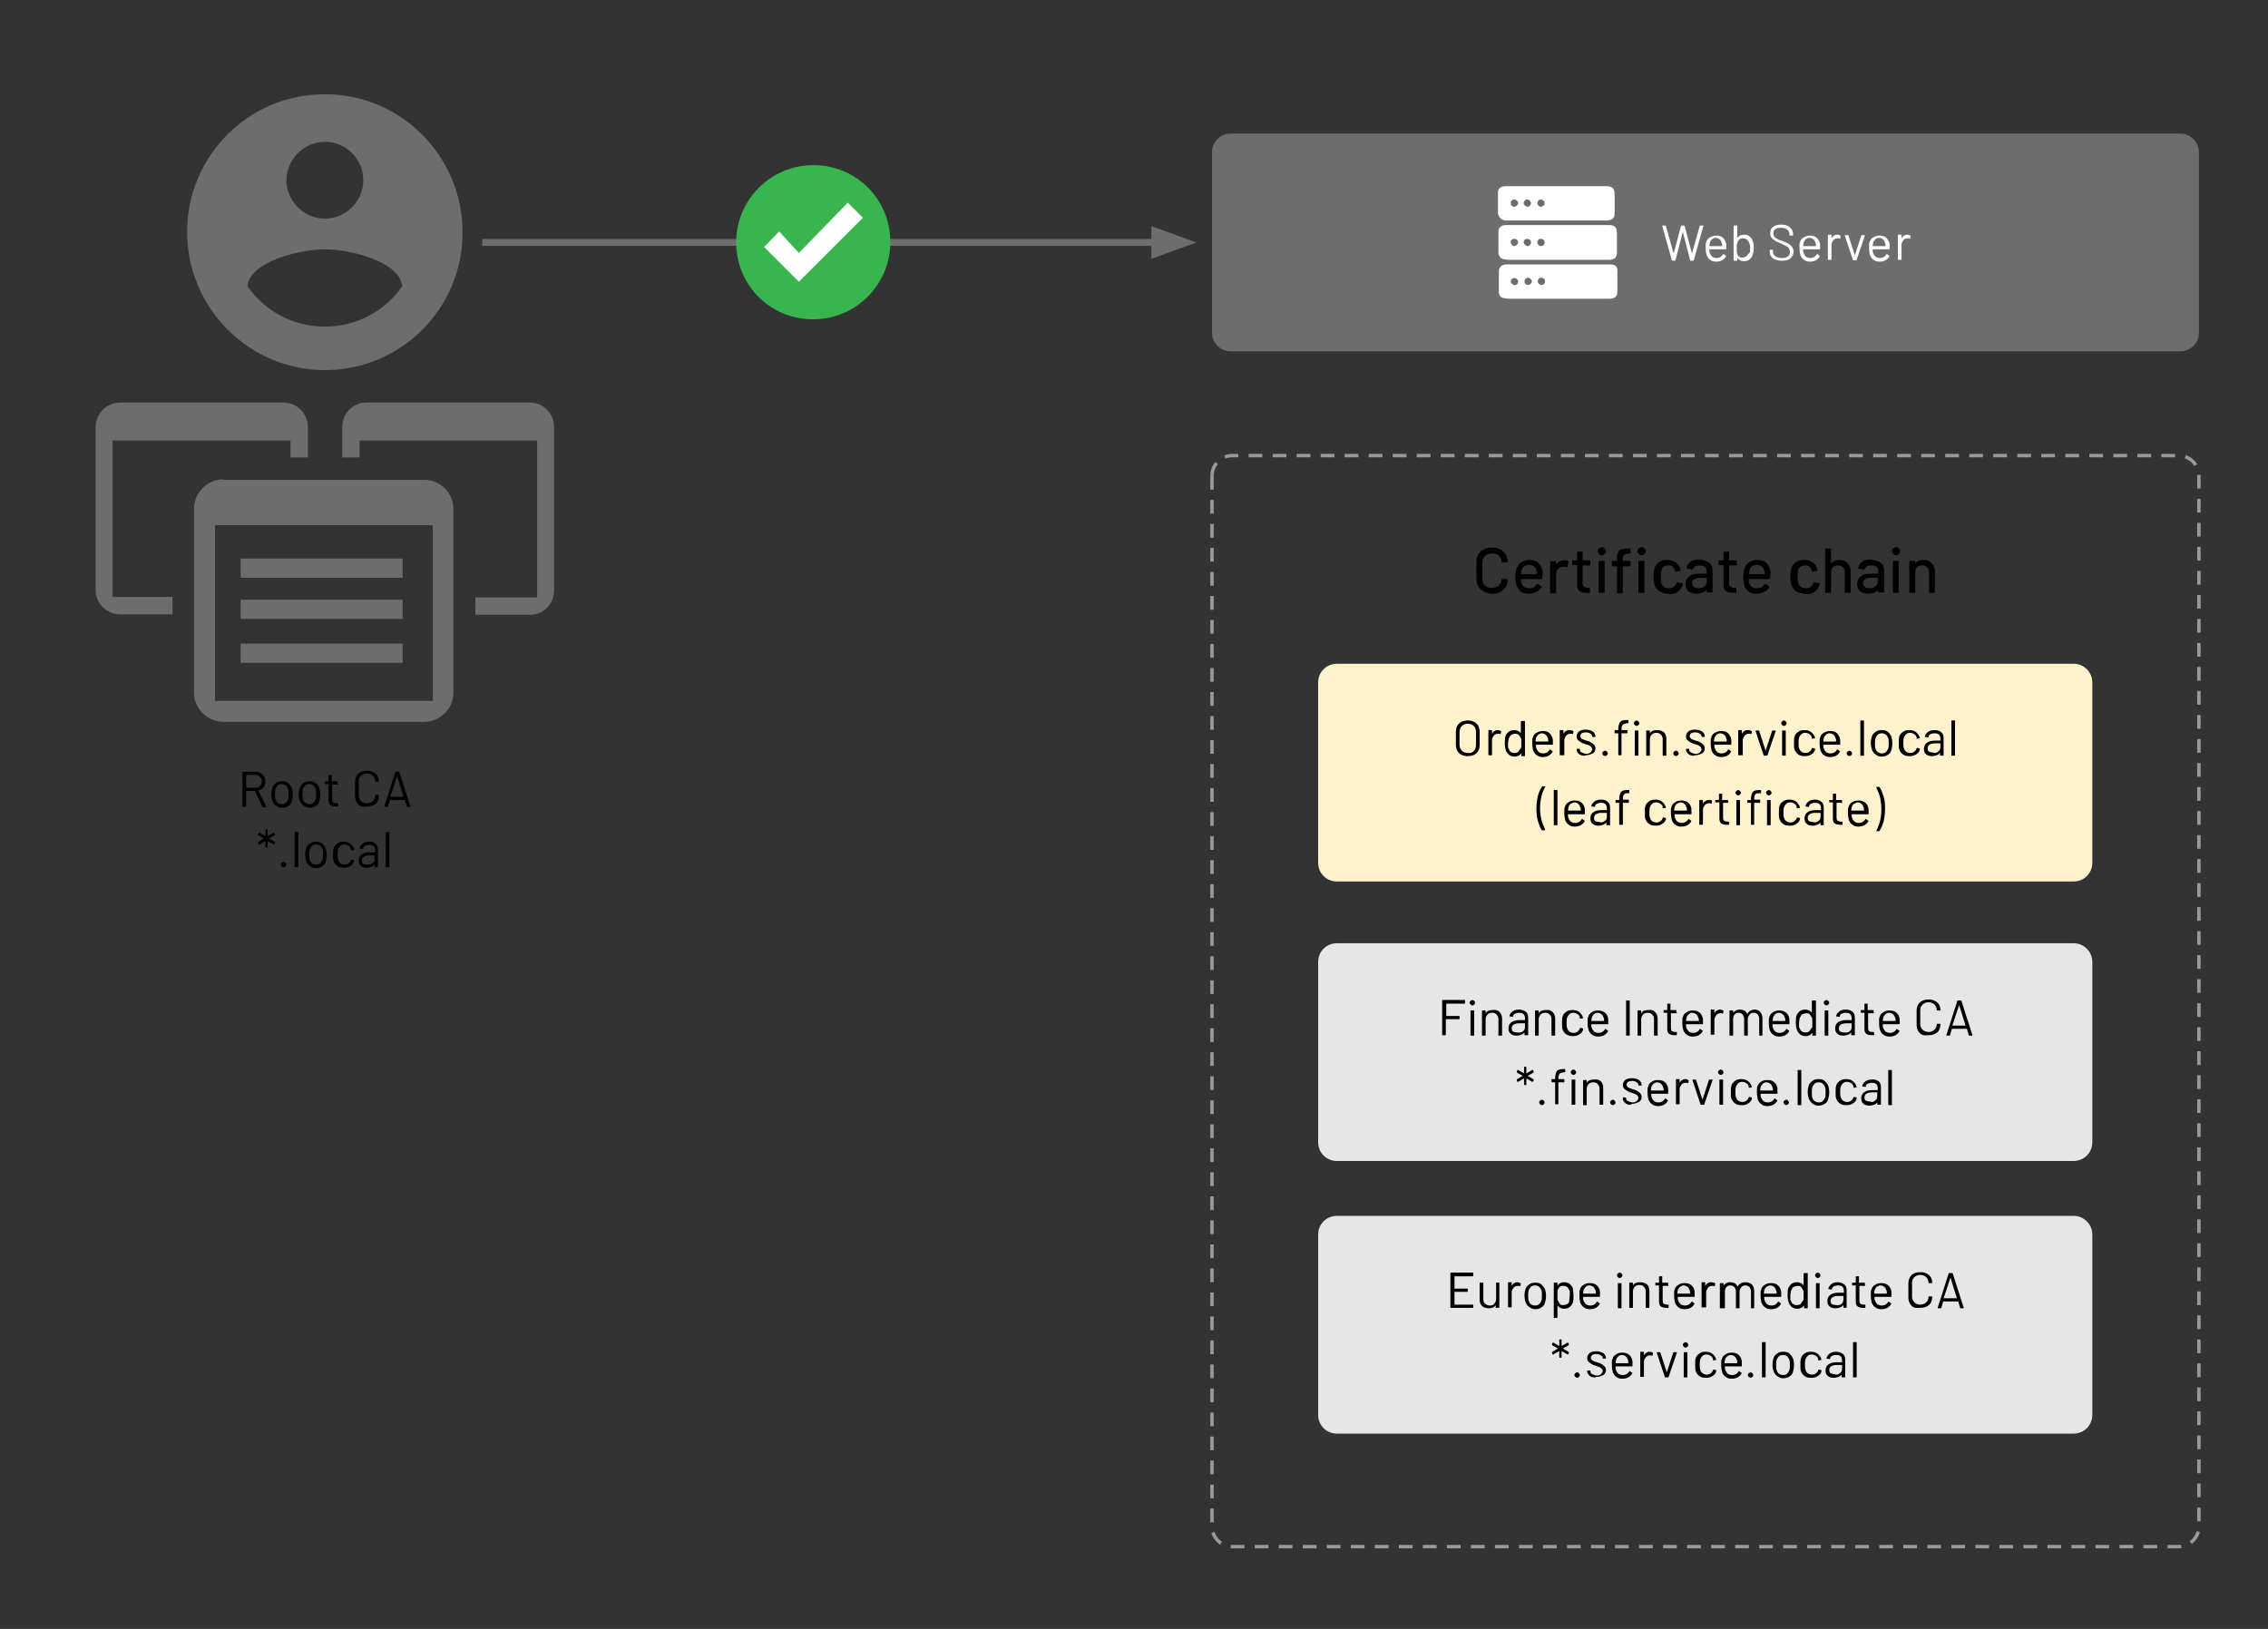 <?xml version="1.0" encoding="utf-8"?>
<!-- Generator: Adobe Illustrator 26.1.0, SVG Export Plug-In . SVG Version: 6.00 Build 0)  -->
<svg version="1.1" id="Layer_1" xmlns="http://www.w3.org/2000/svg" xmlns:xlink="http://www.w3.org/1999/xlink" x="0px" y="0px"
	 viewBox="0 0 495.7 356.1" style="enable-background:new 0 0 495.7 356.1;" xml:space="preserve">
<rect x="0" y="0" width="495.7" height="356.1" fill="#333333" stroke="none"/>
<style type="text/css">
	.st0{fill-rule:evenodd;clip-rule:evenodd;fill:#6D6D6D;}
	.st1{opacity:0;fill-rule:evenodd;clip-rule:evenodd;}
	.st2{fill:none;stroke:#6D6D6D;stroke-width:1.5;stroke-linejoin:round;stroke-miterlimit:8;}
	.st3{fill:none;stroke:#6D6D6D;stroke-width:1.5;stroke-miterlimit:10;}
	.st4{fill:#FBFBFB;}
	.st5{fill-rule:evenodd;clip-rule:evenodd;fill:#FFFFFF;}
	.st6{fill:none;stroke:#999999;stroke-width:0.75;stroke-linejoin:round;stroke-miterlimit:8;stroke-dasharray:3,2.25;}
	.st7{fill-rule:evenodd;clip-rule:evenodd;fill:#E7E6E6;}
	.st8{fill-rule:evenodd;clip-rule:evenodd;fill:#FFF2CC;}
	.st9{fill-rule:evenodd;clip-rule:evenodd;fill:#38B54F;}
</style>
<g>
	<path class="st0" d="M71,71.4c-7,0-13.1-3.4-16.9-8.8c0.4-5.4,11.4-8.1,16.9-8.1c5.5,0,16.5,2.7,16.9,8.1C84.1,68,78,71.4,71,71.4z
		 M71,31c4.7,0,8.4,3.8,8.4,8.4c0,4.6-3.8,8.4-8.4,8.4c-4.6,0-8.4-3.9-8.4-8.4S66.4,31,71,31z M71,20.6c-16.7,0-30.1,13.5-30.1,30.1
		S54.4,80.9,71,80.9c16.7,0,30.1-13.5,30.1-30.1S87.7,20.6,71,20.6z"/>
	<path class="st0" d="M80.1,88c-3,0-5.3,2.4-5.3,5.4v6.6h3.8v-3.7h38.8v34.3h-13.5v3.8h11.9c3,0,5.3-2.4,5.3-5.3V93.4
		c0-3-2.3-5.4-5.3-5.4H80.1z"/>
	<path class="st0" d="M26.3,88c-3,0-5.4,2.4-5.4,5.4V129c0,2.9,2.4,5.3,5.4,5.3h11.4v-3.8H24.6V96.3h38.9v3.7h3.8v-6.6
		c0-3-2.4-5.4-5.3-5.4H26.3z"/>
	<path class="st0" d="M48.8,104.8c-3.5,0-6.4,2.9-6.4,6.4v5.5v34.7c0,3.5,2.9,6.4,6.4,6.4h43.9c3.5,0,6.4-2.9,6.4-6.4v-35v-5.1
		c0-3.5-2.8-6.4-6.4-6.4H48.8z M94.6,114.8v1.9v36.5H47v-38v-0.4H94.6z"/>
	<rect x="52.6" y="131.1" class="st0" width="35.4" height="4.2"/>
	<rect x="52.6" y="122.1" class="st0" width="35.4" height="4.2"/>
	<rect x="52.6" y="140.7" class="st0" width="35.4" height="4.2"/>
	<line class="st1" x1="261.4" y1="53" x2="105.4" y2="53"/>
	<line class="st2" x1="252.4" y1="53" x2="105.4" y2="53"/>
	<polygon class="st0" points="252.4,55.5 259.3,53 252.4,50.5 	"/>
	<polygon class="st3" points="252.4,55.5 259.3,53 252.4,50.5 	"/>
	<path class="st1" d="M20.9,171.7L20.9,171.7c0-1.4,1.1-2.5,2.5-2.5h95.3c0.7,0,1.3,0.3,1.8,0.7c0.5,0.5,0.7,1.1,0.7,1.8v14.6
		c0,1.4-1.1,2.5-2.5,2.5H23.4c-1.4,0-2.5-1.1-2.5-2.5V171.7z"/>
	<g>
		<path d="M57.3,176.3l-1.6-3.4c0,0,0,0,0,0h-1.9c0,0,0,0,0,0v3.4c0,0.1,0,0.1-0.1,0.1h-0.6c-0.1,0-0.1,0-0.1-0.1v-7.5
			c0-0.1,0-0.1,0.1-0.1h2.8c0.6,0,1.1,0.2,1.5,0.6s0.6,0.9,0.6,1.5c0,0.5-0.1,1-0.4,1.3c-0.3,0.4-0.7,0.6-1.1,0.7c0,0,0,0,0,0.1
			l1.7,3.4c0,0,0,0,0,0.1c0,0.1,0,0.1-0.1,0.1h-0.6C57.4,176.4,57.4,176.4,57.3,176.3z M53.8,169.4v2.8c0,0,0,0,0,0h2
			c0.4,0,0.8-0.1,1-0.4c0.3-0.3,0.4-0.6,0.4-1c0-0.4-0.1-0.8-0.4-1c-0.3-0.3-0.6-0.4-1-0.4L53.8,169.4
			C53.8,169.4,53.8,169.4,53.8,169.4z"/>
		<path d="M60.3,176.1c-0.4-0.3-0.6-0.6-0.8-1.1c-0.1-0.3-0.2-0.8-0.2-1.4s0.1-1,0.2-1.3c0.1-0.5,0.4-0.8,0.8-1.1s0.8-0.4,1.4-0.4
			c0.5,0,1,0.1,1.3,0.4s0.6,0.6,0.8,1.1c0.1,0.3,0.2,0.8,0.2,1.4c0,0.6-0.1,1-0.2,1.4c-0.1,0.5-0.4,0.9-0.8,1.1
			c-0.4,0.3-0.8,0.4-1.4,0.4S60.7,176.4,60.3,176.1z M62.5,175.5c0.2-0.2,0.4-0.5,0.5-0.8c0.1-0.3,0.1-0.6,0.1-1.1
			c0-0.5,0-0.9-0.1-1.1c-0.1-0.3-0.3-0.6-0.5-0.8c-0.3-0.2-0.6-0.3-0.9-0.3c-0.4,0-0.7,0.1-0.9,0.3c-0.2,0.2-0.4,0.5-0.5,0.8
			c-0.1,0.3-0.1,0.6-0.1,1.1c0,0.5,0,0.9,0.1,1.1c0.1,0.3,0.2,0.6,0.5,0.8c0.3,0.2,0.6,0.3,0.9,0.3C62,175.8,62.3,175.7,62.5,175.5z
			"/>
		<path d="M66.3,176.1c-0.4-0.3-0.6-0.6-0.8-1.1c-0.1-0.3-0.2-0.8-0.2-1.4s0.1-1,0.2-1.3c0.1-0.5,0.4-0.8,0.8-1.1
			c0.4-0.3,0.8-0.4,1.4-0.4c0.5,0,1,0.1,1.3,0.4c0.4,0.3,0.6,0.6,0.8,1.1c0.1,0.3,0.2,0.8,0.2,1.4c0,0.6-0.1,1-0.2,1.4
			c-0.1,0.5-0.4,0.9-0.8,1.1c-0.4,0.3-0.8,0.4-1.4,0.4C67.1,176.5,66.7,176.4,66.3,176.1z M68.5,175.5c0.2-0.2,0.4-0.5,0.5-0.8
			c0.1-0.3,0.1-0.6,0.1-1.1c0-0.5,0-0.9-0.1-1.1c-0.1-0.3-0.3-0.6-0.5-0.8s-0.6-0.3-0.9-0.3c-0.4,0-0.7,0.1-0.9,0.3
			c-0.2,0.2-0.4,0.5-0.5,0.8c-0.1,0.3-0.1,0.6-0.1,1.1c0,0.5,0,0.9,0.1,1.1c0.1,0.3,0.2,0.6,0.5,0.8s0.6,0.3,0.9,0.3
			C68,175.8,68.3,175.7,68.5,175.5z"/>
		<path d="M73.8,171.5h-1.2c0,0,0,0,0,0v3.2c0,0.4,0.1,0.6,0.2,0.7c0.2,0.1,0.4,0.2,0.7,0.2h0.3c0.1,0,0.1,0,0.1,0.1v0.5
			c0,0.1,0,0.1-0.1,0.1c-0.1,0-0.2,0-0.4,0c-0.5,0-0.9-0.1-1.2-0.3s-0.4-0.6-0.4-1.1v-3.5c0,0,0,0,0,0h-0.7c-0.1,0-0.1,0-0.1-0.1
			v-0.4c0-0.1,0-0.1,0.1-0.1h0.7c0,0,0,0,0,0v-1.3c0-0.1,0-0.1,0.1-0.1h0.5c0.1,0,0.1,0,0.1,0.1v1.3c0,0,0,0,0,0h1.2
			c0.1,0,0.1,0,0.1,0.1v0.4C74,171.4,73.9,171.5,73.8,171.5z"/>
		<path d="M78.8,176.2c-0.4-0.2-0.7-0.5-0.9-0.9s-0.3-0.8-0.3-1.3v-3c0-0.5,0.1-0.9,0.3-1.3c0.2-0.4,0.5-0.7,0.9-0.9
			c0.4-0.2,0.8-0.3,1.4-0.3s1,0.1,1.4,0.3s0.7,0.5,0.9,0.8c0.2,0.4,0.3,0.8,0.3,1.2c0,0,0,0.1,0,0.1c0,0,0,0-0.1,0l-0.6,0
			c-0.1,0-0.1,0-0.1-0.1v0c0-0.5-0.2-0.9-0.5-1.2s-0.8-0.5-1.3-0.5c-0.5,0-1,0.2-1.3,0.5s-0.5,0.7-0.5,1.2v3.1
			c0,0.5,0.2,0.9,0.5,1.2c0.3,0.3,0.8,0.5,1.3,0.5c0.5,0,1-0.2,1.3-0.5s0.5-0.7,0.5-1.2v0c0-0.1,0-0.1,0.1-0.1l0.6,0
			c0.1,0,0.1,0,0.1,0.1c0,0.5-0.1,0.9-0.3,1.3c-0.2,0.4-0.5,0.6-0.9,0.8s-0.8,0.3-1.4,0.3S79.2,176.4,78.8,176.2z"/>
		<path d="M88.9,176.3l-0.4-1.4c0,0,0,0,0,0h-3.3c0,0,0,0,0,0l-0.4,1.4c0,0.1-0.1,0.1-0.1,0.1h-0.6c-0.1,0-0.1,0-0.1-0.1l2.4-7.5
			c0-0.1,0.1-0.1,0.1-0.1h0.7c0.1,0,0.1,0,0.1,0.1l2.4,7.5l0,0c0,0.1,0,0.1-0.1,0.1h-0.6C89,176.4,88.9,176.4,88.9,176.3z
			 M85.3,174.2C85.3,174.2,85.4,174.3,85.3,174.2l2.9,0c0,0,0,0,0,0c0,0,0,0,0,0l-1.4-4.5c0,0,0,0,0,0s0,0,0,0L85.3,174.2
			C85.3,174.2,85.3,174.2,85.3,174.2z"/>
	</g>
	<g>
		<path d="M58,185.2l0-1.3c0,0,0-0.1-0.1,0l-1.2,0.7c0,0,0,0-0.1,0c0,0-0.1,0-0.1-0.1l-0.1-0.3c0,0,0,0,0-0.1c0,0,0-0.1,0.1-0.1
			l1.2-0.7c0,0,0,0,0,0s0,0,0,0l-1.2-0.7c0,0,0,0-0.1-0.1c0,0,0-0.1,0-0.1l0.1-0.3c0,0,0,0,0.1-0.1c0,0,0.1,0,0.1,0l1.2,0.7
			c0,0,0.1,0,0.1,0l0-1.3c0-0.1,0-0.1,0.1-0.1h0.3c0.1,0,0.1,0,0.1,0.1l0,1.3c0,0,0,0,0.1,0l1.2-0.7c0,0,0,0,0.1,0
			c0,0,0.1,0,0.1,0.1l0.1,0.3c0,0,0,0,0,0.1c0,0,0,0.1-0.1,0.1l-1.2,0.7c0,0,0,0,0,0s0,0,0,0l1.2,0.7c0,0,0,0,0.1,0.1s0,0.1,0,0.1
			l-0.1,0.3c0,0,0,0-0.1,0.1c0,0-0.1,0-0.1,0l-1.2-0.7c0,0-0.1,0-0.1,0l0,1.3c0,0.1,0,0.1-0.1,0.1h-0.3
			C58.1,185.3,58,185.2,58,185.2z"/>
		<path d="M61.6,189.4c-0.1-0.1-0.2-0.3-0.2-0.4c0-0.2,0.1-0.3,0.2-0.4c0.1-0.1,0.3-0.2,0.4-0.2c0.2,0,0.3,0.1,0.4,0.2
			c0.1,0.1,0.2,0.3,0.2,0.4c0,0.2-0.1,0.3-0.2,0.4s-0.3,0.2-0.4,0.2C61.8,189.6,61.7,189.5,61.6,189.4z"/>
		<path d="M64.4,189.5V182c0-0.1,0-0.1,0.1-0.1h0.6c0.1,0,0.1,0,0.1,0.1v7.5c0,0.1,0,0.1-0.1,0.1h-0.6
			C64.5,189.6,64.4,189.6,64.4,189.5z"/>
		<path d="M67.7,189.3c-0.4-0.3-0.6-0.6-0.8-1.1c-0.1-0.3-0.2-0.8-0.2-1.4s0.1-1,0.2-1.3c0.1-0.5,0.4-0.8,0.8-1.1
			c0.4-0.3,0.8-0.4,1.4-0.4c0.5,0,1,0.1,1.3,0.4c0.4,0.3,0.6,0.6,0.8,1.1c0.1,0.3,0.2,0.8,0.2,1.4c0,0.6-0.1,1-0.2,1.4
			c-0.1,0.5-0.4,0.9-0.8,1.1c-0.4,0.3-0.8,0.4-1.4,0.4C68.5,189.7,68.1,189.6,67.7,189.3z M70,188.7c0.2-0.2,0.4-0.5,0.5-0.8
			c0.1-0.3,0.1-0.6,0.1-1.1c0-0.5,0-0.9-0.1-1.1c-0.1-0.3-0.3-0.6-0.5-0.8s-0.6-0.3-0.9-0.3c-0.4,0-0.7,0.1-0.9,0.3
			c-0.2,0.2-0.4,0.5-0.5,0.8c-0.1,0.3-0.1,0.6-0.1,1.1c0,0.5,0,0.9,0.1,1.1c0.1,0.3,0.2,0.6,0.5,0.8s0.6,0.3,0.9,0.3
			C69.4,189,69.7,188.9,70,188.7z"/>
		<path d="M73.7,189.3c-0.4-0.3-0.6-0.6-0.8-1.1c-0.1-0.3-0.1-0.8-0.1-1.4c0-0.5,0-1,0.1-1.3c0.1-0.5,0.4-0.8,0.8-1.1
			c0.4-0.3,0.8-0.4,1.4-0.4c0.5,0,1,0.1,1.4,0.4s0.6,0.6,0.8,1c0,0.1,0.1,0.2,0.1,0.3v0c0,0.1,0,0.1-0.1,0.1l-0.5,0.1h0
			c-0.1,0-0.1,0-0.1-0.1l0-0.2c-0.1-0.3-0.2-0.5-0.5-0.7c-0.3-0.2-0.6-0.3-0.9-0.3s-0.7,0.1-0.9,0.3c-0.2,0.2-0.4,0.5-0.5,0.8
			c-0.1,0.3-0.1,0.6-0.1,1.1c0,0.5,0,0.9,0.1,1.1c0.1,0.3,0.2,0.6,0.5,0.8c0.2,0.2,0.6,0.3,0.9,0.3c0.4,0,0.7-0.1,0.9-0.3
			c0.3-0.2,0.4-0.4,0.5-0.7v0l0,0c0-0.1,0.1-0.1,0.1-0.1l0.5,0.1c0.1,0,0.1,0.1,0.1,0.1l0,0.2c-0.1,0.4-0.4,0.8-0.8,1
			c-0.4,0.3-0.9,0.4-1.4,0.4C74.5,189.7,74.1,189.6,73.7,189.3z"/>
		<path d="M82.1,184.5c0.4,0.3,0.5,0.8,0.5,1.3v3.7c0,0.1,0,0.1-0.1,0.1H82c-0.1,0-0.1,0-0.1-0.1V189c0,0,0,0,0,0c0,0,0,0,0,0
			c-0.2,0.2-0.4,0.4-0.7,0.5c-0.3,0.1-0.6,0.2-1,0.2c-0.5,0-1-0.1-1.3-0.4c-0.4-0.3-0.5-0.7-0.5-1.2c0-0.6,0.2-1,0.6-1.3
			c0.4-0.3,1-0.5,1.7-0.5h1.3c0,0,0,0,0,0v-0.4c0-0.4-0.1-0.7-0.3-0.9c-0.2-0.2-0.5-0.3-1-0.3c-0.4,0-0.6,0.1-0.9,0.2
			c-0.2,0.1-0.4,0.3-0.4,0.6c0,0.1-0.1,0.1-0.1,0.1l-0.6-0.1c-0.1,0-0.1,0-0.1-0.1c0.1-0.4,0.3-0.7,0.7-1c0.4-0.3,0.9-0.4,1.4-0.4
			C81.2,183.9,81.8,184.1,82.1,184.5z M81.4,188.7c0.3-0.2,0.5-0.5,0.5-0.9V187c0,0,0,0,0,0h-1.2c-0.5,0-0.9,0.1-1.2,0.3
			c-0.3,0.2-0.4,0.5-0.4,0.8c0,0.3,0.1,0.6,0.3,0.7c0.2,0.2,0.5,0.2,0.9,0.2C80.7,189,81.1,188.9,81.4,188.7z"/>
		<path d="M84.3,189.5V182c0-0.1,0-0.1,0.1-0.1H85c0.1,0,0.1,0,0.1,0.1v7.5c0,0.1,0,0.1-0.1,0.1h-0.6
			C84.3,189.6,84.3,189.6,84.3,189.5z"/>
	</g>
	<path class="st0" d="M264.9,33.3L264.9,33.3c0-2.3,1.8-4.1,4.1-4.1h207.5c1.1,0,2.1,0.4,2.9,1.2c0.8,0.8,1.2,1.8,1.2,2.9v39.4
		c0,2.3-1.8,4.1-4.1,4.1H269c-2.3,0-4.1-1.8-4.1-4.1V33.3z"/>
	<g>
		<path class="st4" d="M365.4,56.9l-2.1-7.5l0,0c0-0.1,0-0.1,0.1-0.1h0.6c0.1,0,0.1,0,0.1,0.1l1.7,6c0,0,0,0,0,0s0,0,0,0l1.6-6
			c0-0.1,0.1-0.1,0.1-0.1h0.6c0.1,0,0.1,0,0.1,0.1l1.6,6c0,0,0,0,0,0c0,0,0,0,0,0l1.7-6c0-0.1,0.1-0.1,0.1-0.1h0.6c0,0,0.1,0,0.1,0
			c0,0,0,0.1,0,0.1l-2.1,7.5c0,0.1-0.1,0.1-0.1,0.1h-0.6c-0.1,0-0.1,0-0.1-0.1l-1.6-6.2c0,0,0,0,0,0s0,0,0,0l-1.6,6.2
			c0,0.1,0,0.1-0.1,0.1h-0.5C365.5,56.9,365.5,56.9,365.4,56.9z"/>
		<path class="st4" d="M377.3,54v0.4c0,0.1,0,0.1-0.1,0.1h-3.6c0,0,0,0,0,0c0,0.4,0,0.7,0.1,0.8c0.1,0.3,0.3,0.6,0.5,0.8
			c0.3,0.2,0.6,0.3,1,0.3c0.3,0,0.6-0.1,0.8-0.2c0.2-0.1,0.4-0.3,0.6-0.6c0-0.1,0.1-0.1,0.2,0l0.4,0.3c0.1,0,0.1,0.1,0,0.2
			c-0.2,0.4-0.5,0.6-0.8,0.8c-0.4,0.2-0.8,0.3-1.3,0.3c-0.5,0-1-0.1-1.3-0.4c-0.4-0.2-0.6-0.6-0.8-1c-0.1-0.4-0.2-0.9-0.2-1.5
			c0-0.3,0-0.6,0-0.8s0-0.4,0.1-0.5c0.1-0.5,0.4-0.9,0.8-1.1s0.8-0.4,1.4-0.4c0.7,0,1.2,0.2,1.5,0.5s0.6,0.8,0.7,1.4
			C377.3,53.4,377.3,53.7,377.3,54z M374.2,52.3c-0.2,0.2-0.4,0.4-0.5,0.8c0,0.2-0.1,0.4-0.1,0.7c0,0,0,0,0,0h2.8c0,0,0,0,0,0
			c0-0.3,0-0.6-0.1-0.7c-0.1-0.3-0.2-0.6-0.5-0.8c-0.2-0.2-0.6-0.3-0.9-0.3C374.7,52,374.4,52.1,374.2,52.3z"/>
		<path class="st4" d="M383.3,54.2c0,0.6-0.1,1.1-0.2,1.4c-0.1,0.5-0.4,0.8-0.7,1.1c-0.3,0.3-0.8,0.4-1.3,0.4
			c-0.3,0-0.6-0.1-0.8-0.2s-0.4-0.3-0.6-0.5c0,0,0,0,0,0c0,0,0,0,0,0v0.5c0,0.1,0,0.1-0.1,0.1H379c-0.1,0-0.1,0-0.1-0.1v-7.5
			c0-0.1,0-0.1,0.1-0.1h0.6c0.1,0,0.1,0,0.1,0.1V52c0,0,0,0,0,0c0,0,0,0,0,0c0.2-0.2,0.4-0.4,0.6-0.5s0.5-0.2,0.8-0.2
			c0.5,0,1,0.1,1.3,0.4c0.4,0.3,0.6,0.6,0.7,1.1C383.3,53.1,383.3,53.6,383.3,54.2z M382.5,55c0-0.2,0-0.5,0-0.8
			c0-0.4,0-0.6-0.1-0.8s-0.1-0.4-0.2-0.5c-0.1-0.2-0.2-0.4-0.5-0.6c-0.2-0.1-0.5-0.2-0.8-0.2c-0.3,0-0.5,0.1-0.7,0.2
			c-0.2,0.2-0.3,0.4-0.4,0.6c-0.1,0.2-0.1,0.3-0.2,0.5c0,0.2,0,0.5,0,0.8c0,0.4,0,0.6,0,0.8s0.1,0.4,0.1,0.5
			c0.1,0.3,0.2,0.5,0.4,0.6c0.2,0.2,0.4,0.2,0.7,0.2c0.3,0,0.6-0.1,0.8-0.2c0.2-0.2,0.4-0.4,0.5-0.6C382.4,55.3,382.4,55.2,382.5,55
			z"/>
		<path class="st4" d="M387.5,56.5c-0.5-0.4-0.7-0.9-0.7-1.5v-0.3c0-0.1,0-0.1,0.1-0.1h0.5c0.1,0,0.1,0,0.1,0.1v0.3
			c0,0.4,0.2,0.8,0.5,1c0.4,0.3,0.8,0.4,1.5,0.4c0.6,0,1-0.1,1.3-0.4c0.3-0.2,0.4-0.6,0.4-1c0-0.3-0.1-0.5-0.2-0.7
			c-0.1-0.2-0.3-0.4-0.6-0.5c-0.3-0.2-0.7-0.3-1.2-0.6c-0.6-0.2-1-0.4-1.3-0.6c-0.3-0.2-0.5-0.4-0.7-0.6c-0.2-0.3-0.3-0.6-0.3-1
			c0-0.6,0.2-1.1,0.6-1.4c0.4-0.3,1-0.5,1.8-0.5c0.8,0,1.5,0.2,1.9,0.6c0.5,0.4,0.7,0.9,0.7,1.5v0.2c0,0.1,0,0.1-0.1,0.1h-0.6
			c-0.1,0-0.1,0-0.1-0.1v-0.2c0-0.4-0.2-0.8-0.5-1c-0.3-0.3-0.8-0.4-1.4-0.4c-0.5,0-0.9,0.1-1.2,0.3c-0.3,0.2-0.4,0.5-0.4,0.9
			c0,0.3,0.1,0.5,0.2,0.7s0.3,0.3,0.6,0.5s0.6,0.3,1.2,0.5c0.5,0.2,1,0.4,1.3,0.6c0.3,0.2,0.6,0.4,0.8,0.7c0.2,0.3,0.3,0.6,0.3,1
			c0,0.6-0.2,1.1-0.7,1.5c-0.5,0.4-1.1,0.5-1.9,0.5C388.6,57,388,56.8,387.5,56.5z"/>
		<path class="st4" d="M397.8,54v0.4c0,0.1,0,0.1-0.1,0.1h-3.6c0,0,0,0,0,0c0,0.4,0,0.7,0.1,0.8c0.1,0.3,0.3,0.6,0.5,0.8
			c0.3,0.2,0.6,0.3,1,0.3c0.3,0,0.6-0.1,0.8-0.2c0.2-0.1,0.4-0.3,0.6-0.6c0-0.1,0.1-0.1,0.2,0l0.4,0.3c0.1,0,0.1,0.1,0,0.2
			c-0.2,0.4-0.5,0.6-0.8,0.8c-0.4,0.2-0.8,0.3-1.3,0.3c-0.5,0-1-0.1-1.3-0.4c-0.4-0.2-0.6-0.6-0.8-1c-0.1-0.4-0.2-0.9-0.2-1.5
			c0-0.3,0-0.6,0-0.8s0-0.4,0.1-0.5c0.1-0.5,0.4-0.9,0.8-1.1s0.8-0.4,1.4-0.4c0.7,0,1.2,0.2,1.5,0.5s0.6,0.8,0.7,1.4
			C397.8,53.4,397.8,53.7,397.8,54z M394.7,52.3c-0.2,0.2-0.4,0.4-0.5,0.8c0,0.2-0.1,0.4-0.1,0.7c0,0,0,0,0,0h2.8c0,0,0,0,0,0
			c0-0.3,0-0.6-0.1-0.7c-0.1-0.3-0.2-0.6-0.5-0.8c-0.2-0.2-0.6-0.3-0.9-0.3C395.2,52,394.9,52.1,394.7,52.3z"/>
		<path class="st4" d="M402.2,51.5c0.1,0,0.1,0.1,0.1,0.1l-0.1,0.5c0,0.1-0.1,0.1-0.1,0.1c-0.1-0.1-0.3-0.1-0.4-0.1l-0.1,0
			c-0.4,0-0.7,0.2-0.9,0.4c-0.2,0.3-0.4,0.6-0.4,1v3.2c0,0.1,0,0.1-0.1,0.1h-0.6c-0.1,0-0.1,0-0.1-0.1v-5.3c0-0.1,0-0.1,0.1-0.1h0.6
			c0.1,0,0.1,0,0.1,0.1v0.7c0,0,0,0,0,0c0,0,0,0,0,0c0.2-0.3,0.3-0.5,0.6-0.6c0.2-0.2,0.5-0.2,0.8-0.2
			C401.9,51.3,402.1,51.4,402.2,51.5z"/>
		<path class="st4" d="M405,56.9l-1.8-5.4l0,0c0-0.1,0-0.1,0.1-0.1h0.6c0.1,0,0.1,0,0.1,0.1l1.4,4.3c0,0,0,0,0,0s0,0,0,0l1.4-4.3
			c0-0.1,0.1-0.1,0.1-0.1l0.6,0c0.1,0,0.1,0,0.1,0.1l-1.8,5.3c0,0.1-0.1,0.1-0.1,0.1h-0.6C405,56.9,405,56.9,405,56.9z"/>
		<path class="st4" d="M413,54v0.4c0,0.1,0,0.1-0.1,0.1h-3.6c0,0,0,0,0,0c0,0.4,0,0.7,0.1,0.8c0.1,0.3,0.3,0.6,0.5,0.8
			c0.3,0.2,0.6,0.3,1,0.3c0.3,0,0.6-0.1,0.8-0.2c0.2-0.1,0.4-0.3,0.6-0.6c0-0.1,0.1-0.1,0.2,0l0.4,0.3c0.1,0,0.1,0.1,0,0.2
			c-0.2,0.4-0.5,0.6-0.8,0.8c-0.4,0.2-0.8,0.3-1.3,0.3c-0.5,0-1-0.1-1.3-0.4c-0.4-0.2-0.6-0.6-0.8-1c-0.1-0.4-0.2-0.9-0.2-1.5
			c0-0.3,0-0.6,0-0.8s0-0.4,0.1-0.5c0.1-0.5,0.4-0.9,0.8-1.1s0.8-0.4,1.4-0.4c0.7,0,1.2,0.2,1.5,0.5s0.6,0.8,0.7,1.4
			C413,53.4,413,53.7,413,54z M409.9,52.3c-0.2,0.2-0.4,0.4-0.5,0.8c0,0.2-0.1,0.4-0.1,0.7c0,0,0,0,0,0h2.8c0,0,0,0,0,0
			c0-0.3,0-0.6-0.1-0.7c-0.1-0.3-0.2-0.6-0.5-0.8c-0.2-0.2-0.6-0.3-0.9-0.3C410.4,52,410.1,52.1,409.9,52.3z"/>
		<path class="st4" d="M417.5,51.5c0.1,0,0.1,0.1,0.1,0.1l-0.1,0.5c0,0.1-0.1,0.1-0.1,0.1c-0.1-0.1-0.3-0.1-0.4-0.1l-0.1,0
			c-0.4,0-0.7,0.2-0.9,0.4c-0.2,0.3-0.4,0.6-0.4,1v3.2c0,0.1,0,0.1-0.1,0.1h-0.6c-0.1,0-0.1,0-0.1-0.1v-5.3c0-0.1,0-0.1,0.1-0.1h0.6
			c0.1,0,0.1,0,0.1,0.1v0.7c0,0,0,0,0,0c0,0,0,0,0,0c0.2-0.3,0.3-0.5,0.6-0.6c0.2-0.2,0.5-0.2,0.8-0.2
			C417.1,51.3,417.3,51.4,417.5,51.5z"/>
	</g>
	<path class="st5" d="M336.9,62.3c-0.4,0-0.8-0.4-0.8-0.8s0.3-0.8,0.8-0.8c0.4,0,0.8,0.4,0.8,0.8C337.7,61.9,337.4,62.3,336.9,62.3z
		 M334,62.3c-0.4,0-0.8-0.3-0.8-0.7c-0.1-0.4,0.3-0.8,0.7-0.9c0.4,0,0.9,0.4,0.9,0.8S334.4,62.3,334,62.3z M331,62.3
		c-0.4,0-0.8-0.4-0.8-0.8c0-0.4,0.4-0.8,0.8-0.7c0.5,0,0.8,0.4,0.8,0.7C331.8,62,331.5,62.4,331,62.3z M351.9,57.8
		c-3.4,0-8.9,0-12.3,0s-6.9,0-10.3,0c-1,0-1.7,0.5-1.7,1.5c0,1.5,0,3,0,4.5c0,0.9,0.5,1.4,1.4,1.4c0.3,0.1,0.4,0.1,0.7,0.1
		c6.5,0,15.2,0,21.8,0c0.2,0,0.4,0,0.5,0c1.1-0.1,1.5-0.6,1.5-1.7c0-1.3,0-2.7,0-4.1C353.6,58.3,353.1,57.8,351.9,57.8z"/>
	<path class="st5" d="M331,52.2c0.4,0,0.8,0.4,0.8,0.7c0,0.5-0.4,0.9-0.9,0.9c-0.4,0-0.7-0.5-0.7-0.8
		C330.1,52.5,330.5,52.2,331,52.2z M333.8,52.2c0.4,0,0.8,0.3,0.8,0.7c0.1,0.5-0.4,0.9-0.7,0.9c-0.4,0-0.8-0.4-0.9-0.8
		C333,52.5,333.4,52.2,333.8,52.2z M336.8,52.2c0.4,0,0.8,0.3,0.8,0.8c0,0.5-0.4,0.8-0.8,0.8c-0.4,0-0.8-0.4-0.8-0.8
		S336.3,52.2,336.8,52.2z M329,56.7c0.3,0.1,0.4,0.1,0.7,0.1c6.5,0,15.1,0,21.7,0c0.2,0,0.4,0,0.5,0c1.1-0.1,1.5-0.6,1.5-1.7
		c0-1.4,0-2.7,0-4.1c0-1.3-0.5-1.8-1.7-1.8c-3.4,0-8.8,0-12.2,0s-6.9,0-10.3,0c-1.1,0-1.7,0.5-1.7,1.5c0,1.5,0,3.1,0,4.6
		C327.6,56.1,328.1,56.7,329,56.7z"/>
	<path class="st5" d="M331,43.6c0.4,0,0.8,0.4,0.8,0.8c0,0.4-0.4,0.8-0.9,0.8c-0.4,0-0.7-0.4-0.7-0.8C330.1,44,330.5,43.6,331,43.6z
		 M333.8,43.6c0.4,0,0.8,0.4,0.8,0.7c0.1,0.5-0.4,0.9-0.7,0.9c-0.4,0-0.8-0.4-0.9-0.7C333,44,333.4,43.6,333.8,43.6z M336.8,43.6
		c0.4,0,0.8,0.4,0.8,0.8c0,0.4-0.4,0.8-0.8,0.8c-0.4,0-0.8-0.4-0.8-0.8C336,44,336.3,43.6,336.8,43.6z M329,48.2c0.3,0,0.4,0,0.7,0
		c6.5,0,14.5,0,21.1,0c0.2,0,0.4,0,0.5,0c1.1-0.1,1.6-0.5,1.6-1.6c0-1.3,0-2.8,0-4.1c0-1.3-0.5-1.8-1.8-1.8c-3.4,0-8.3,0-11.7,0
		s-6.9,0-10.3,0c-1.1,0-1.7,0.5-1.7,1.4c0,1.5,0,3,0,4.6C327.6,47.5,328.1,48.1,329,48.2z"/>
	<path class="st1" d="M264.9,104L264.9,104c0-2.4,2-4.4,4.4-4.4h206.9c1.2,0,2.3,0.5,3.1,1.3c0.8,0.8,1.3,1.9,1.3,3.1v229.7
		c0,2.4-2,4.4-4.4,4.4H269.3c-2.4,0-4.4-2-4.4-4.4V104z"/>
	<path class="st6" d="M264.9,104L264.9,104c0-2.4,2-4.4,4.4-4.4h206.9c1.2,0,2.3,0.5,3.1,1.3c0.8,0.8,1.3,1.9,1.3,3.1v229.7
		c0,2.4-2,4.4-4.4,4.4H269.3c-2.4,0-4.4-2-4.4-4.4V104z"/>
	<rect x="264.9" y="109.4" class="st1" width="215.6" height="31.5"/>
	<g>
		<path d="M324.3,129.3c-0.5-0.3-0.9-0.6-1.2-1.1c-0.3-0.5-0.4-1.1-0.4-1.7v-3.6c0-0.6,0.1-1.2,0.4-1.7c0.3-0.5,0.7-0.9,1.2-1.1
			c0.5-0.3,1.1-0.4,1.8-0.4s1.3,0.1,1.8,0.4c0.5,0.3,0.9,0.6,1.2,1.1c0.3,0.5,0.4,1,0.4,1.6v0c0,0,0,0.1,0,0.1c0,0-0.1,0-0.1,0
			l-1.1,0.1c-0.1,0-0.1,0-0.1-0.1v0c0-0.6-0.2-1.1-0.6-1.4c-0.4-0.4-0.9-0.5-1.5-0.5s-1.1,0.2-1.5,0.5c-0.4,0.4-0.6,0.8-0.6,1.4v3.7
			c0,0.6,0.2,1.1,0.6,1.4c0.4,0.4,0.9,0.5,1.5,0.5s1.1-0.2,1.5-0.5c0.4-0.4,0.6-0.8,0.6-1.4v0c0-0.1,0-0.1,0.1-0.1l1.1,0.1
			c0.1,0,0.1,0,0.1,0.1c0,0.6-0.1,1.2-0.4,1.6c-0.3,0.5-0.7,0.8-1.2,1.1c-0.5,0.3-1.1,0.4-1.8,0.4S324.8,129.6,324.3,129.3z"/>
		<path d="M337.1,126.5c0,0.1,0,0.1-0.1,0.1h-4.5c0,0-0.1,0-0.1,0.1c0,0.3,0,0.6,0.1,0.7c0.1,0.4,0.3,0.7,0.6,0.9
			c0.3,0.2,0.7,0.3,1.2,0.3c0.7,0,1.2-0.3,1.6-0.9c0-0.1,0.1-0.1,0.2,0l0.8,0.5c0.1,0.1,0.1,0.1,0,0.2c-0.3,0.4-0.6,0.8-1.1,1
			c-0.5,0.2-1,0.4-1.6,0.4c-0.7,0-1.3-0.1-1.7-0.4s-0.8-0.7-1-1.3c-0.2-0.6-0.3-1.2-0.3-2c0-0.7,0.1-1.2,0.2-1.6
			c0.2-0.6,0.5-1.2,1-1.5c0.5-0.4,1.1-0.6,1.8-0.6c0.9,0,1.6,0.2,2.1,0.7s0.8,1.2,0.9,2.1C337.1,125.6,337.1,126,337.1,126.5z
			 M333.1,123.8c-0.3,0.2-0.4,0.5-0.5,0.8c-0.1,0.2-0.1,0.5-0.1,0.8c0,0,0,0.1,0.1,0.1h3.2c0,0,0.1,0,0.1-0.1c0-0.3,0-0.5-0.1-0.7
			c-0.1-0.4-0.3-0.7-0.6-0.9s-0.6-0.3-1-0.3C333.7,123.5,333.3,123.6,333.1,123.8z"/>
		<path d="M342.7,122.6c0.1,0,0.1,0.1,0.1,0.2l-0.2,1.1c0,0.1-0.1,0.1-0.2,0.1c-0.2-0.1-0.3-0.1-0.6-0.1l-0.2,0
			c-0.4,0-0.8,0.2-1.1,0.5c-0.3,0.3-0.4,0.7-0.4,1.1v4.1c0,0.1,0,0.1-0.1,0.1h-1.1c-0.1,0-0.1,0-0.1-0.1v-6.8c0-0.1,0-0.1,0.1-0.1
			h1.1c0.1,0,0.1,0,0.1,0.1v0.7c0,0,0,0,0,0c0,0,0,0,0,0c0.4-0.7,1-1,1.7-1C342.2,122.4,342.5,122.5,342.7,122.6z"/>
		<path d="M347.5,123.6H346c0,0-0.1,0-0.1,0.1v3.7c0,0.4,0.1,0.7,0.3,0.8c0.2,0.2,0.5,0.3,0.8,0.3h0.4c0.1,0,0.1,0,0.1,0.1v0.9
			c0,0.1,0,0.1-0.1,0.1c-0.3,0-0.5,0-0.6,0c-0.7,0-1.2-0.1-1.6-0.4s-0.5-0.7-0.5-1.4v-4.2c0,0,0-0.1-0.1-0.1h-0.9
			c-0.1,0-0.1,0-0.1-0.1v-0.8c0-0.1,0-0.1,0.1-0.1h0.9c0,0,0.1,0,0.1-0.1v-1.7c0-0.1,0-0.1,0.1-0.1h1c0.1,0,0.1,0,0.1,0.1v1.7
			c0,0,0,0.1,0.1,0.1h1.5c0.1,0,0.1,0,0.1,0.1v0.8C347.6,123.6,347.6,123.6,347.5,123.6z"/>
		<path d="M349.5,121.1c-0.2-0.2-0.3-0.4-0.3-0.6c0-0.3,0.1-0.5,0.3-0.6s0.4-0.3,0.6-0.3c0.3,0,0.5,0.1,0.6,0.3s0.3,0.4,0.3,0.6
			c0,0.3-0.1,0.5-0.3,0.6s-0.4,0.3-0.6,0.3C349.8,121.4,349.6,121.3,349.5,121.1z M349.4,129.5v-6.8c0-0.1,0-0.1,0.1-0.1h1.1
			c0.1,0,0.1,0,0.1,0.1v6.8c0,0.1,0,0.1-0.1,0.1h-1.1C349.4,129.6,349.4,129.6,349.4,129.5z"/>
		<path d="M355,121.3c-0.2,0.2-0.3,0.5-0.3,1v0.2c0,0,0,0.1,0.1,0.1h1.5c0.1,0,0.1,0,0.1,0.1v1c0,0.1,0,0.1-0.1,0.1h-1.5
			c0,0-0.1,0-0.1,0.1v5.7c0,0.1,0,0.1-0.1,0.1h-1.1c-0.1,0-0.1,0-0.1-0.1v-5.7c0,0,0-0.1-0.1-0.1h-0.9c-0.1,0-0.1,0-0.1-0.1v-1
			c0-0.1,0-0.1,0.1-0.1h0.9c0,0,0.1,0,0.1-0.1v-0.3c0-0.6,0.1-1.1,0.2-1.4c0.1-0.3,0.4-0.6,0.7-0.7c0.3-0.1,0.8-0.2,1.5-0.2h0.5
			c0.1,0,0.1,0,0.1,0.1v0.9c0,0.1,0,0.1-0.1,0.1H356C355.5,121,355.2,121.1,355,121.3z M358.2,121.1c-0.2-0.2-0.3-0.4-0.3-0.6
			c0-0.3,0.1-0.5,0.3-0.6s0.4-0.3,0.6-0.3c0.3,0,0.5,0.1,0.6,0.3s0.3,0.4,0.3,0.6c0,0.3-0.1,0.5-0.3,0.6s-0.4,0.3-0.6,0.3
			C358.5,121.4,358.3,121.3,358.2,121.1z M358.1,129.5v-6.8c0-0.1,0-0.1,0.1-0.1h1.1c0.1,0,0.1,0,0.1,0.1v6.8c0,0.1,0,0.1-0.1,0.1
			h-1.1C358.2,129.6,358.1,129.6,358.1,129.5z"/>
		<path d="M362.6,129.2c-0.5-0.4-0.8-0.8-1-1.5c-0.1-0.4-0.2-1-0.2-1.7c0-0.6,0.1-1.2,0.2-1.7c0.2-0.6,0.5-1.1,1-1.4
			c0.5-0.4,1.1-0.5,1.8-0.5s1.3,0.2,1.8,0.5c0.5,0.4,0.9,0.8,1,1.3c0.1,0.1,0.1,0.3,0.1,0.5c0,0.1,0,0.1-0.1,0.1l-1,0.2h0
			c-0.1,0-0.1,0-0.1-0.1l0-0.2c-0.1-0.3-0.3-0.6-0.5-0.8s-0.6-0.3-1-0.3c-0.4,0-0.7,0.1-1,0.3s-0.5,0.5-0.5,0.9
			c-0.1,0.3-0.1,0.8-0.1,1.3c0,0.5,0,1,0.1,1.3c0.1,0.4,0.3,0.7,0.6,0.9c0.3,0.2,0.6,0.3,1,0.3c0.4,0,0.8-0.1,1.1-0.3
			c0.3-0.2,0.5-0.5,0.6-0.8c0,0,0,0,0,0c0,0,0,0,0,0v-0.1c0-0.1,0.1-0.1,0.2-0.1l1.1,0.2c0.1,0,0.1,0.1,0.1,0.1v0.1
			c0,0.1,0,0.2-0.1,0.3c-0.2,0.6-0.5,1-1,1.4s-1.1,0.5-1.8,0.5C363.7,129.7,363.1,129.6,362.6,129.2z"/>
		<path d="M373,122.7c0.4,0.2,0.8,0.5,1,0.8c0.2,0.4,0.3,0.8,0.3,1.2v4.7c0,0.1,0,0.1-0.1,0.1h-1.1c-0.1,0-0.1,0-0.1-0.1V129
			c0,0,0-0.1-0.1,0c-0.2,0.3-0.5,0.4-0.9,0.6c-0.3,0.1-0.7,0.2-1.2,0.2c-0.7,0-1.3-0.2-1.7-0.5s-0.7-0.9-0.7-1.6
			c0-0.7,0.3-1.3,0.8-1.7c0.5-0.4,1.2-0.6,2.1-0.6h1.6c0,0,0.1,0,0.1-0.1v-0.4c0-0.4-0.1-0.7-0.4-1c-0.2-0.2-0.6-0.3-1.1-0.3
			c-0.4,0-0.7,0.1-1,0.2c-0.2,0.2-0.4,0.4-0.5,0.6c0,0.1-0.1,0.1-0.2,0.1l-1.1-0.2c-0.1,0-0.1-0.1-0.1-0.1c0.1-0.6,0.4-1,0.9-1.4
			c0.5-0.4,1.2-0.5,1.9-0.5C372.1,122.4,372.6,122.5,373,122.7z M372.5,128.2c0.4-0.3,0.5-0.6,0.5-1v-0.8c0,0,0-0.1-0.1-0.1h-1.3
			c-0.6,0-1,0.1-1.3,0.3c-0.3,0.2-0.5,0.5-0.5,0.9c0,0.3,0.1,0.6,0.4,0.8c0.2,0.2,0.6,0.3,1,0.3
			C371.7,128.6,372.1,128.5,372.5,128.2z"/>
		<path d="M379.5,123.6H378c0,0-0.1,0-0.1,0.1v3.7c0,0.4,0.1,0.7,0.3,0.8c0.2,0.2,0.5,0.3,0.8,0.3h0.4c0.1,0,0.1,0,0.1,0.1v0.9
			c0,0.1,0,0.1-0.1,0.1c-0.3,0-0.5,0-0.6,0c-0.7,0-1.2-0.1-1.6-0.4s-0.5-0.7-0.5-1.4v-4.2c0,0,0-0.1-0.1-0.1h-0.9
			c-0.1,0-0.1,0-0.1-0.1v-0.8c0-0.1,0-0.1,0.1-0.1h0.9c0,0,0.1,0,0.1-0.1v-1.7c0-0.1,0-0.1,0.1-0.1h1c0.1,0,0.1,0,0.1,0.1v1.7
			c0,0,0,0.1,0.1,0.1h1.5c0.1,0,0.1,0,0.1,0.1v0.8C379.6,123.6,379.6,123.6,379.5,123.6z"/>
		<path d="M386.9,126.5c0,0.1,0,0.1-0.1,0.1h-4.5c0,0-0.1,0-0.1,0.1c0,0.3,0,0.6,0.1,0.7c0.1,0.4,0.3,0.7,0.6,0.9
			c0.3,0.2,0.7,0.3,1.2,0.3c0.7,0,1.2-0.3,1.6-0.9c0-0.1,0.1-0.1,0.2,0l0.8,0.5c0.1,0.1,0.1,0.1,0,0.2c-0.3,0.4-0.6,0.8-1.1,1
			c-0.5,0.2-1,0.4-1.6,0.4c-0.7,0-1.3-0.1-1.7-0.4s-0.8-0.7-1-1.3c-0.2-0.6-0.3-1.2-0.3-2c0-0.7,0.1-1.2,0.2-1.6
			c0.2-0.6,0.5-1.2,1-1.5c0.5-0.4,1.1-0.6,1.8-0.6c0.9,0,1.6,0.2,2.1,0.7s0.8,1.2,0.9,2.1C386.9,125.6,386.9,126,386.9,126.5z
			 M382.9,123.8c-0.3,0.2-0.4,0.5-0.5,0.8c-0.1,0.2-0.1,0.5-0.1,0.8c0,0,0,0.1,0.1,0.1h3.2c0,0,0.1,0,0.1-0.1c0-0.3,0-0.5-0.1-0.7
			c-0.1-0.4-0.3-0.7-0.6-0.9s-0.6-0.3-1-0.3C383.5,123.5,383.2,123.6,382.9,123.8z"/>
		<path d="M392.5,129.2c-0.5-0.4-0.8-0.8-1-1.5c-0.1-0.4-0.2-1-0.2-1.7c0-0.6,0.1-1.2,0.2-1.7c0.2-0.6,0.5-1.1,1-1.4
			c0.5-0.4,1.1-0.5,1.8-0.5s1.3,0.2,1.8,0.5c0.5,0.4,0.9,0.8,1,1.3c0.1,0.1,0.1,0.3,0.1,0.5c0,0.1,0,0.1-0.1,0.1l-1,0.2h0
			c-0.1,0-0.1,0-0.1-0.1l0-0.2c-0.1-0.3-0.3-0.6-0.5-0.8s-0.6-0.3-1-0.3c-0.4,0-0.7,0.1-1,0.3s-0.5,0.5-0.5,0.9
			c-0.1,0.3-0.1,0.8-0.1,1.3c0,0.5,0,1,0.1,1.3c0.1,0.4,0.3,0.7,0.6,0.9c0.3,0.2,0.6,0.3,1,0.3c0.4,0,0.8-0.1,1.1-0.3
			c0.3-0.2,0.5-0.5,0.6-0.8c0,0,0,0,0,0c0,0,0,0,0,0v-0.1c0-0.1,0.1-0.1,0.2-0.1l1.1,0.2c0.1,0,0.1,0.1,0.1,0.1v0.1
			c0,0.1,0,0.2-0.1,0.3c-0.2,0.6-0.5,1-1,1.4s-1.1,0.5-1.8,0.5C393.6,129.7,393,129.6,392.5,129.2z"/>
		<path d="M403.8,123.1c0.4,0.4,0.7,1,0.7,1.8v4.6c0,0.1,0,0.1-0.1,0.1h-1.1c-0.1,0-0.1,0-0.1-0.1v-4.4c0-0.5-0.1-0.8-0.4-1.1
			c-0.3-0.3-0.6-0.4-1.1-0.4c-0.4,0-0.8,0.1-1.1,0.4c-0.3,0.3-0.4,0.7-0.4,1.1v4.4c0,0.1,0,0.1-0.1,0.1h-1.1c-0.1,0-0.1,0-0.1-0.1
			V120c0-0.1,0-0.1,0.1-0.1h1.1c0.1,0,0.1,0,0.1,0.1v3.2c0,0,0,0,0,0c0,0,0,0,0,0c0.4-0.5,1-0.8,1.8-0.8
			C402.7,122.4,403.3,122.6,403.8,123.1z"/>
		<path d="M410.5,122.7c0.4,0.2,0.8,0.5,1,0.8c0.2,0.4,0.3,0.8,0.3,1.2v4.7c0,0.1,0,0.1-0.1,0.1h-1.1c-0.1,0-0.1,0-0.1-0.1V129
			c0,0,0-0.1-0.1,0c-0.2,0.3-0.5,0.4-0.9,0.6c-0.3,0.1-0.7,0.2-1.2,0.2c-0.7,0-1.3-0.2-1.7-0.5s-0.7-0.9-0.7-1.6
			c0-0.7,0.3-1.3,0.8-1.7c0.5-0.4,1.2-0.6,2.1-0.6h1.6c0,0,0.1,0,0.1-0.1v-0.4c0-0.4-0.1-0.7-0.4-1c-0.2-0.2-0.6-0.3-1.1-0.3
			c-0.4,0-0.7,0.1-1,0.2c-0.2,0.2-0.4,0.4-0.5,0.6c0,0.1-0.1,0.1-0.2,0.1l-1.1-0.2c-0.1,0-0.1-0.1-0.1-0.1c0.1-0.6,0.4-1,0.9-1.4
			c0.5-0.4,1.2-0.5,1.9-0.5C409.5,122.4,410,122.5,410.5,122.7z M409.9,128.2c0.4-0.3,0.5-0.6,0.5-1v-0.8c0,0,0-0.1-0.1-0.1h-1.3
			c-0.6,0-1,0.1-1.3,0.3c-0.3,0.2-0.5,0.5-0.5,0.9c0,0.3,0.1,0.6,0.4,0.8c0.2,0.2,0.6,0.3,1,0.3
			C409.1,128.6,409.5,128.5,409.9,128.2z"/>
		<path d="M413.8,121.1c-0.2-0.2-0.3-0.4-0.3-0.6c0-0.3,0.1-0.5,0.3-0.6s0.4-0.3,0.6-0.3c0.3,0,0.5,0.1,0.6,0.3s0.3,0.4,0.3,0.6
			c0,0.3-0.1,0.5-0.3,0.6s-0.4,0.3-0.6,0.3C414.2,121.4,414,121.3,413.8,121.1z M413.7,129.5v-6.8c0-0.1,0-0.1,0.1-0.1h1.1
			c0.1,0,0.1,0,0.1,0.1v6.8c0,0.1,0,0.1-0.1,0.1h-1.1C413.8,129.6,413.7,129.6,413.7,129.5z"/>
		<path d="M422.2,123.1c0.4,0.4,0.7,1,0.7,1.8v4.6c0,0.1,0,0.1-0.1,0.1h-1.1c-0.1,0-0.1,0-0.1-0.1v-4.4c0-0.5-0.1-0.8-0.4-1.1
			c-0.3-0.3-0.6-0.4-1.1-0.4c-0.4,0-0.8,0.1-1.1,0.4c-0.3,0.3-0.4,0.7-0.4,1.1v4.4c0,0.1,0,0.1-0.1,0.1h-1.1c-0.1,0-0.1,0-0.1-0.1
			v-6.8c0-0.1,0-0.1,0.1-0.1h1.1c0.1,0,0.1,0,0.1,0.1v0.5c0,0,0,0,0,0c0,0,0,0,0,0c0.4-0.5,1-0.8,1.8-0.8
			C421.1,122.4,421.7,122.6,422.2,123.1z"/>
	</g>
	<path class="st7" d="M288.1,210.3L288.1,210.3c0-2.3,1.8-4.1,4.1-4.1h161c1.1,0,2.1,0.4,2.9,1.2c0.8,0.8,1.2,1.8,1.2,2.9v39.4
		c0,2.3-1.8,4.1-4.1,4.1h-161c-2.3,0-4.1-1.8-4.1-4.1V210.3z"/>
	<g>
		<path d="M320.1,219.4h-4c0,0,0,0,0,0v2.7c0,0,0,0,0,0h2.8c0.1,0,0.1,0,0.1,0.1v0.5c0,0.1,0,0.1-0.1,0.1H316c0,0,0,0,0,0v3.4
			c0,0.1,0,0.1-0.1,0.1h-0.6c-0.1,0-0.1,0-0.1-0.1v-7.5c0-0.1,0-0.1,0.1-0.1h4.8c0.1,0,0.1,0,0.1,0.1v0.5
			C320.2,219.3,320.1,219.4,320.1,219.4z"/>
		<path d="M321.4,219.6c-0.1-0.1-0.2-0.3-0.2-0.4c0-0.2,0.1-0.3,0.2-0.4c0.1-0.1,0.3-0.2,0.4-0.2s0.3,0.1,0.4,0.2
			c0.1,0.1,0.2,0.3,0.2,0.4c0,0.2-0.1,0.3-0.2,0.4s-0.3,0.2-0.4,0.2S321.5,219.7,321.4,219.6z M321.4,226.3v-5.3
			c0-0.1,0-0.1,0.1-0.1h0.6c0.1,0,0.1,0,0.1,0.1v5.3c0,0.1,0,0.1-0.1,0.1h-0.6C321.4,226.4,321.4,226.3,321.4,226.3z"/>
		<path d="M327.8,221.3c0.3,0.3,0.5,0.8,0.5,1.4v3.6c0,0.1,0,0.1-0.1,0.1h-0.6c-0.1,0-0.1,0-0.1-0.1v-3.5c0-0.4-0.1-0.7-0.4-1
			c-0.2-0.3-0.6-0.4-1-0.4c-0.4,0-0.7,0.1-1,0.4c-0.2,0.2-0.4,0.6-0.4,1v3.5c0,0.1,0,0.1-0.1,0.1h-0.6c-0.1,0-0.1,0-0.1-0.1v-5.3
			c0-0.1,0-0.1,0.1-0.1h0.6c0.1,0,0.1,0,0.1,0.1v0.5c0,0,0,0,0,0c0,0,0,0,0,0c0.3-0.5,0.8-0.7,1.5-0.7
			C327,220.7,327.5,220.9,327.8,221.3z"/>
		<path d="M333.5,221.2c0.4,0.3,0.5,0.8,0.5,1.3v3.7c0,0.1,0,0.1-0.1,0.1h-0.6c-0.1,0-0.1,0-0.1-0.1v-0.5c0,0,0,0,0,0c0,0,0,0,0,0
			c-0.2,0.2-0.4,0.4-0.7,0.5c-0.3,0.1-0.6,0.2-1,0.2c-0.5,0-1-0.1-1.3-0.4c-0.4-0.3-0.5-0.7-0.5-1.2c0-0.6,0.2-1,0.6-1.3
			c0.4-0.3,1-0.5,1.7-0.5h1.3c0,0,0,0,0,0v-0.4c0-0.4-0.1-0.7-0.3-0.9c-0.2-0.2-0.5-0.3-1-0.3c-0.4,0-0.6,0.1-0.9,0.2
			c-0.2,0.1-0.4,0.3-0.4,0.6c0,0.1-0.1,0.1-0.1,0.1l-0.6-0.1c-0.1,0-0.1,0-0.1-0.1c0.1-0.4,0.3-0.7,0.7-1c0.4-0.3,0.9-0.4,1.4-0.4
			C332.6,220.7,333.1,220.9,333.5,221.2z M332.8,225.5c0.3-0.2,0.5-0.5,0.5-0.9v-0.9c0,0,0,0,0,0H332c-0.5,0-0.9,0.1-1.2,0.3
			c-0.3,0.2-0.4,0.5-0.4,0.8c0,0.3,0.1,0.6,0.3,0.7s0.5,0.2,0.9,0.2C332.1,225.8,332.5,225.7,332.8,225.5z"/>
		<path d="M339.4,221.3c0.3,0.3,0.5,0.8,0.5,1.4v3.6c0,0.1,0,0.1-0.1,0.1h-0.6c-0.1,0-0.1,0-0.1-0.1v-3.5c0-0.4-0.1-0.7-0.4-1
			c-0.2-0.3-0.6-0.4-1-0.4c-0.4,0-0.7,0.1-1,0.4c-0.2,0.2-0.4,0.6-0.4,1v3.5c0,0.1,0,0.1-0.1,0.1h-0.6c-0.1,0-0.1,0-0.1-0.1v-5.3
			c0-0.1,0-0.1,0.1-0.1h0.6c0.1,0,0.1,0,0.1,0.1v0.5c0,0,0,0,0,0c0,0,0,0,0,0c0.3-0.5,0.8-0.7,1.5-0.7
			C338.5,220.7,339,220.9,339.4,221.3z"/>
		<path d="M342.3,226.1c-0.4-0.3-0.6-0.6-0.8-1.1c-0.1-0.3-0.1-0.8-0.1-1.4c0-0.5,0-1,0.1-1.3c0.1-0.5,0.4-0.8,0.8-1.1
			c0.4-0.3,0.8-0.4,1.4-0.4c0.5,0,1,0.1,1.4,0.4c0.4,0.3,0.6,0.6,0.8,1c0,0.1,0.1,0.2,0.1,0.3v0c0,0.1,0,0.1-0.1,0.1l-0.5,0.1h0
			c-0.1,0-0.1,0-0.1-0.1l0-0.2c-0.1-0.3-0.2-0.5-0.5-0.7s-0.6-0.3-0.9-0.3c-0.4,0-0.7,0.1-0.9,0.3s-0.4,0.5-0.5,0.8
			c-0.1,0.3-0.1,0.6-0.1,1.1c0,0.5,0,0.9,0.1,1.1c0.1,0.3,0.2,0.6,0.5,0.8s0.6,0.3,0.9,0.3c0.4,0,0.7-0.1,0.9-0.3
			c0.3-0.2,0.4-0.4,0.5-0.7v0l0,0c0-0.1,0.1-0.1,0.1-0.1l0.5,0.1c0.1,0,0.1,0.1,0.1,0.1l0,0.2c-0.1,0.4-0.4,0.8-0.8,1
			c-0.4,0.3-0.9,0.4-1.4,0.4C343.1,226.5,342.6,226.3,342.3,226.1z"/>
		<path d="M351.5,223.4v0.4c0,0.1,0,0.1-0.1,0.1h-3.6c0,0,0,0,0,0c0,0.4,0,0.7,0.1,0.8c0.1,0.3,0.3,0.6,0.5,0.8
			c0.3,0.2,0.6,0.3,1,0.3c0.3,0,0.6-0.1,0.8-0.2c0.2-0.1,0.4-0.3,0.6-0.6c0-0.1,0.1-0.1,0.2,0l0.4,0.3c0.1,0,0.1,0.1,0,0.2
			c-0.2,0.4-0.5,0.6-0.8,0.8c-0.4,0.2-0.8,0.3-1.3,0.3c-0.5,0-1-0.1-1.3-0.4c-0.4-0.2-0.6-0.6-0.8-1c-0.1-0.4-0.2-0.9-0.2-1.5
			c0-0.3,0-0.6,0-0.8s0-0.4,0.1-0.5c0.1-0.5,0.4-0.9,0.8-1.1c0.4-0.3,0.8-0.4,1.4-0.4c0.7,0,1.2,0.2,1.5,0.5
			c0.4,0.3,0.6,0.8,0.7,1.4C351.5,222.9,351.5,223.1,351.5,223.4z M348.4,221.7c-0.2,0.2-0.4,0.4-0.5,0.8c0,0.2-0.1,0.4-0.1,0.7
			c0,0,0,0,0,0h2.8c0,0,0,0,0,0c0-0.3,0-0.6-0.1-0.7c-0.1-0.3-0.2-0.6-0.5-0.8c-0.2-0.2-0.6-0.3-0.9-0.3
			C348.9,221.4,348.6,221.5,348.4,221.7z"/>
		<path d="M355.4,226.3v-7.5c0-0.1,0-0.1,0.1-0.1h0.6c0.1,0,0.1,0,0.1,0.1v7.5c0,0.1,0,0.1-0.1,0.1h-0.6
			C355.5,226.4,355.4,226.3,355.4,226.3z"/>
		<path d="M361.8,221.3c0.3,0.3,0.5,0.8,0.5,1.4v3.6c0,0.1,0,0.1-0.1,0.1h-0.6c-0.1,0-0.1,0-0.1-0.1v-3.5c0-0.4-0.1-0.7-0.4-1
			c-0.2-0.3-0.6-0.4-1-0.4c-0.4,0-0.7,0.1-1,0.4c-0.2,0.2-0.4,0.6-0.4,1v3.5c0,0.1,0,0.1-0.1,0.1h-0.6c-0.1,0-0.1,0-0.1-0.1v-5.3
			c0-0.1,0-0.1,0.1-0.1h0.6c0.1,0,0.1,0,0.1,0.1v0.5c0,0,0,0,0,0c0,0,0,0,0,0c0.3-0.5,0.8-0.7,1.5-0.7
			C361,220.7,361.5,220.9,361.8,221.3z"/>
		<path d="M366.4,221.5h-1.2c0,0,0,0,0,0v3.2c0,0.4,0.1,0.6,0.2,0.7c0.2,0.1,0.4,0.2,0.7,0.2h0.3c0.1,0,0.1,0,0.1,0.1v0.5
			c0,0.1,0,0.1-0.1,0.1c-0.1,0-0.2,0-0.4,0c-0.5,0-0.9-0.1-1.2-0.3s-0.4-0.6-0.4-1.1v-3.5c0,0,0,0,0,0h-0.7c-0.1,0-0.1,0-0.1-0.1
			v-0.4c0-0.1,0-0.1,0.1-0.1h0.7c0,0,0,0,0,0v-1.3c0-0.1,0-0.1,0.1-0.1h0.5c0.1,0,0.1,0,0.1,0.1v1.3c0,0,0,0,0,0h1.2
			c0.1,0,0.1,0,0.1,0.1v0.4C366.6,221.4,366.5,221.5,366.4,221.5z"/>
		<path d="M372.2,223.4v0.4c0,0.1,0,0.1-0.1,0.1h-3.6c0,0,0,0,0,0c0,0.4,0,0.7,0.1,0.8c0.1,0.3,0.3,0.6,0.5,0.8
			c0.3,0.2,0.6,0.3,1,0.3c0.3,0,0.6-0.1,0.8-0.2c0.2-0.1,0.4-0.3,0.6-0.6c0-0.1,0.1-0.1,0.2,0l0.4,0.3c0.1,0,0.1,0.1,0,0.2
			c-0.2,0.4-0.5,0.6-0.8,0.8c-0.4,0.2-0.8,0.3-1.3,0.3c-0.5,0-1-0.1-1.3-0.4c-0.4-0.2-0.6-0.6-0.8-1c-0.1-0.4-0.2-0.9-0.2-1.5
			c0-0.3,0-0.6,0-0.8s0-0.4,0.1-0.5c0.1-0.5,0.4-0.9,0.8-1.1c0.4-0.3,0.8-0.4,1.4-0.4c0.7,0,1.2,0.2,1.5,0.5
			c0.4,0.3,0.6,0.8,0.7,1.4C372.2,222.9,372.2,223.1,372.2,223.4z M369.1,221.7c-0.2,0.2-0.4,0.4-0.5,0.8c0,0.2-0.1,0.4-0.1,0.7
			c0,0,0,0,0,0h2.8c0,0,0,0,0,0c0-0.3,0-0.6-0.1-0.7c-0.1-0.3-0.2-0.6-0.5-0.8c-0.2-0.2-0.6-0.3-0.9-0.3
			C369.6,221.4,369.3,221.5,369.1,221.7z"/>
		<path d="M376.6,220.9c0.1,0,0.1,0.1,0.1,0.1l-0.1,0.5c0,0.1-0.1,0.1-0.1,0.1c-0.1-0.1-0.3-0.1-0.4-0.1l-0.1,0
			c-0.4,0-0.7,0.2-0.9,0.4c-0.2,0.3-0.4,0.6-0.4,1v3.2c0,0.1,0,0.1-0.1,0.1h-0.6c-0.1,0-0.1,0-0.1-0.1v-5.3c0-0.1,0-0.1,0.1-0.1h0.6
			c0.1,0,0.1,0,0.1,0.1v0.7c0,0,0,0,0,0c0,0,0,0,0,0c0.2-0.3,0.3-0.5,0.6-0.6c0.2-0.2,0.5-0.2,0.8-0.2
			C376.3,220.8,376.5,220.8,376.6,220.9z"/>
		<path d="M384.7,221.2c0.3,0.3,0.5,0.8,0.5,1.4v3.7c0,0.1,0,0.1-0.1,0.1h-0.5c-0.1,0-0.1,0-0.1-0.1v-3.5c0-0.4-0.1-0.7-0.3-1
			c-0.2-0.2-0.5-0.4-0.9-0.4c-0.4,0-0.7,0.1-0.9,0.4c-0.2,0.2-0.4,0.6-0.4,0.9v3.6c0,0.1,0,0.1-0.1,0.1h-0.6c-0.1,0-0.1,0-0.1-0.1
			v-3.5c0-0.4-0.1-0.7-0.3-1c-0.2-0.2-0.5-0.4-0.9-0.4c-0.4,0-0.7,0.1-0.9,0.4c-0.2,0.2-0.3,0.6-0.3,0.9v3.6c0,0.1,0,0.1-0.1,0.1
			h-0.6c-0.1,0-0.1,0-0.1-0.1v-5.3c0-0.1,0-0.1,0.1-0.1h0.6c0.1,0,0.1,0,0.1,0.1v0.4c0,0,0,0,0,0c0,0,0,0,0,0
			c0.2-0.2,0.4-0.4,0.6-0.5s0.5-0.2,0.8-0.2c0.4,0,0.7,0.1,1,0.2s0.5,0.4,0.6,0.7c0,0,0,0,0.1,0c0.2-0.3,0.4-0.5,0.7-0.7
			c0.3-0.1,0.6-0.2,1-0.2C384,220.7,384.4,220.9,384.7,221.2z"/>
		<path d="M391.1,223.4v0.4c0,0.1,0,0.1-0.1,0.1h-3.6c0,0,0,0,0,0c0,0.4,0,0.7,0.1,0.8c0.1,0.3,0.3,0.6,0.5,0.8
			c0.3,0.2,0.6,0.3,1,0.3c0.3,0,0.6-0.1,0.8-0.2c0.2-0.1,0.4-0.3,0.6-0.6c0-0.1,0.1-0.1,0.2,0l0.4,0.3c0.1,0,0.1,0.1,0,0.2
			c-0.2,0.4-0.5,0.6-0.8,0.8c-0.4,0.2-0.8,0.3-1.3,0.3c-0.5,0-1-0.1-1.3-0.4c-0.4-0.2-0.6-0.6-0.8-1c-0.1-0.4-0.2-0.9-0.2-1.5
			c0-0.3,0-0.6,0-0.8s0-0.4,0.1-0.5c0.1-0.5,0.4-0.9,0.8-1.1c0.4-0.3,0.8-0.4,1.4-0.4c0.7,0,1.2,0.2,1.5,0.5
			c0.4,0.3,0.6,0.8,0.7,1.4C391.1,222.9,391.1,223.1,391.1,223.4z M388,221.7c-0.2,0.2-0.4,0.4-0.5,0.8c0,0.2-0.1,0.4-0.1,0.7
			c0,0,0,0,0,0h2.8c0,0,0,0,0,0c0-0.3,0-0.6-0.1-0.7c-0.1-0.3-0.2-0.6-0.5-0.8c-0.2-0.2-0.6-0.3-0.9-0.3
			C388.5,221.4,388.2,221.5,388,221.7z"/>
		<path d="M396.2,218.7h0.6c0.1,0,0.1,0,0.1,0.1v7.5c0,0.1,0,0.1-0.1,0.1h-0.6c-0.1,0-0.1,0-0.1-0.1v-0.5c0,0,0,0,0,0s0,0,0,0
			c-0.2,0.2-0.4,0.4-0.6,0.5s-0.5,0.2-0.8,0.2c-0.5,0-0.9-0.1-1.3-0.4c-0.3-0.3-0.6-0.6-0.7-1.1c-0.1-0.3-0.2-0.8-0.2-1.4
			c0-0.6,0-1.1,0.1-1.4c0.1-0.5,0.4-0.8,0.7-1.1c0.4-0.3,0.8-0.4,1.3-0.4c0.3,0,0.5,0.1,0.8,0.2s0.4,0.3,0.6,0.5c0,0,0,0,0,0
			s0,0,0,0v-2.6C396.1,218.7,396.2,218.7,396.2,218.7z M396.1,224.4c0-0.2,0-0.5,0-0.8c0-0.4,0-0.6,0-0.8c0-0.2-0.1-0.4-0.2-0.5
			c-0.1-0.2-0.2-0.4-0.4-0.6s-0.4-0.2-0.7-0.2c-0.3,0-0.5,0.1-0.8,0.2s-0.4,0.3-0.5,0.6c-0.1,0.2-0.2,0.3-0.2,0.5
			c0,0.2-0.1,0.5-0.1,0.8c0,0.3,0,0.6,0,0.8s0.1,0.4,0.2,0.5c0.1,0.3,0.2,0.5,0.5,0.6c0.2,0.2,0.5,0.2,0.8,0.2
			c0.3,0,0.5-0.1,0.7-0.2c0.2-0.2,0.3-0.4,0.4-0.6C396,224.8,396.1,224.6,396.1,224.4z"/>
		<path d="M398.8,219.6c-0.1-0.1-0.2-0.3-0.2-0.4c0-0.2,0.1-0.3,0.2-0.4c0.1-0.1,0.3-0.2,0.4-0.2s0.3,0.1,0.4,0.2
			c0.1,0.1,0.2,0.3,0.2,0.4c0,0.2-0.1,0.3-0.2,0.4s-0.3,0.2-0.4,0.2S398.9,219.7,398.8,219.6z M398.8,226.3v-5.3
			c0-0.1,0-0.1,0.1-0.1h0.6c0.1,0,0.1,0,0.1,0.1v5.3c0,0.1,0,0.1-0.1,0.1h-0.6C398.8,226.4,398.8,226.3,398.8,226.3z"/>
		<path d="M404.9,221.2c0.4,0.3,0.5,0.8,0.5,1.3v3.7c0,0.1,0,0.1-0.1,0.1h-0.6c-0.1,0-0.1,0-0.1-0.1v-0.5c0,0,0,0,0,0c0,0,0,0,0,0
			c-0.2,0.2-0.4,0.4-0.7,0.5c-0.3,0.1-0.6,0.2-1,0.2c-0.5,0-1-0.1-1.3-0.4c-0.4-0.3-0.5-0.7-0.5-1.2c0-0.6,0.2-1,0.6-1.3
			c0.4-0.3,1-0.5,1.7-0.5h1.3c0,0,0,0,0,0v-0.4c0-0.4-0.1-0.7-0.3-0.9c-0.2-0.2-0.5-0.3-1-0.3c-0.4,0-0.6,0.1-0.9,0.2
			c-0.2,0.1-0.4,0.3-0.4,0.6c0,0.1-0.1,0.1-0.1,0.1l-0.6-0.1c-0.1,0-0.1,0-0.1-0.1c0.1-0.4,0.3-0.7,0.7-1c0.4-0.3,0.9-0.4,1.4-0.4
			C404.1,220.7,404.6,220.9,404.9,221.2z M404.2,225.5c0.3-0.2,0.5-0.5,0.5-0.9v-0.9c0,0,0,0,0,0h-1.2c-0.5,0-0.9,0.1-1.2,0.3
			c-0.3,0.2-0.4,0.5-0.4,0.8c0,0.3,0.1,0.6,0.3,0.7s0.5,0.2,0.9,0.2C403.5,225.8,403.9,225.7,404.2,225.5z"/>
		<path d="M409.5,221.5h-1.2c0,0,0,0,0,0v3.2c0,0.4,0.1,0.6,0.2,0.7c0.2,0.1,0.4,0.2,0.7,0.2h0.3c0.1,0,0.1,0,0.1,0.1v0.5
			c0,0.1,0,0.1-0.1,0.1c-0.1,0-0.2,0-0.4,0c-0.5,0-0.9-0.1-1.2-0.3s-0.4-0.6-0.4-1.1v-3.5c0,0,0,0,0,0h-0.7c-0.1,0-0.1,0-0.1-0.1
			v-0.4c0-0.1,0-0.1,0.1-0.1h0.7c0,0,0,0,0,0v-1.3c0-0.1,0-0.1,0.1-0.1h0.5c0.1,0,0.1,0,0.1,0.1v1.3c0,0,0,0,0,0h1.2
			c0.1,0,0.1,0,0.1,0.1v0.4C409.6,221.4,409.5,221.5,409.5,221.5z"/>
		<path d="M415.2,223.4v0.4c0,0.1,0,0.1-0.1,0.1h-3.6c0,0,0,0,0,0c0,0.4,0,0.7,0.1,0.8c0.1,0.3,0.3,0.6,0.5,0.8
			c0.3,0.2,0.6,0.3,1,0.3c0.3,0,0.6-0.1,0.8-0.2c0.2-0.1,0.4-0.3,0.6-0.6c0-0.1,0.1-0.1,0.2,0l0.4,0.3c0.1,0,0.1,0.1,0,0.2
			c-0.2,0.4-0.5,0.6-0.8,0.8c-0.4,0.2-0.8,0.3-1.3,0.3c-0.5,0-1-0.1-1.3-0.4c-0.4-0.2-0.6-0.6-0.8-1c-0.1-0.4-0.2-0.9-0.2-1.5
			c0-0.3,0-0.6,0-0.8s0-0.4,0.1-0.5c0.1-0.5,0.4-0.9,0.8-1.1c0.4-0.3,0.8-0.4,1.4-0.4c0.7,0,1.2,0.2,1.5,0.5
			c0.4,0.3,0.6,0.8,0.7,1.4C415.2,222.9,415.2,223.1,415.2,223.4z M412.1,221.7c-0.2,0.2-0.4,0.4-0.5,0.8c0,0.2-0.1,0.4-0.1,0.7
			c0,0,0,0,0,0h2.8c0,0,0,0,0,0c0-0.3,0-0.6-0.1-0.7c-0.1-0.3-0.2-0.6-0.5-0.8c-0.2-0.2-0.6-0.3-0.9-0.3
			C412.6,221.4,412.3,221.5,412.1,221.7z"/>
		<path d="M420.1,226.2c-0.4-0.2-0.7-0.5-0.9-0.9c-0.2-0.4-0.3-0.8-0.3-1.3v-3c0-0.5,0.1-0.9,0.3-1.3c0.2-0.4,0.5-0.7,0.9-0.9
			c0.4-0.2,0.8-0.3,1.4-0.3s1,0.1,1.4,0.3c0.4,0.2,0.7,0.5,0.9,0.8c0.2,0.4,0.3,0.8,0.3,1.2c0,0,0,0.1,0,0.1c0,0,0,0-0.1,0l-0.6,0
			c-0.1,0-0.1,0-0.1-0.1v0c0-0.5-0.2-0.9-0.5-1.2c-0.3-0.3-0.8-0.5-1.3-0.5s-1,0.2-1.3,0.5s-0.5,0.7-0.5,1.2v3.1
			c0,0.5,0.2,0.9,0.5,1.2c0.3,0.3,0.8,0.5,1.3,0.5s1-0.2,1.3-0.5c0.3-0.3,0.5-0.7,0.5-1.2v0c0-0.1,0-0.1,0.1-0.1l0.6,0
			c0.1,0,0.1,0,0.1,0.1c0,0.5-0.1,0.9-0.3,1.3c-0.2,0.4-0.5,0.6-0.9,0.8c-0.4,0.2-0.8,0.3-1.4,0.3S420.5,226.4,420.1,226.2z"/>
		<path d="M430.3,226.3l-0.4-1.4c0,0,0,0,0,0h-3.3c0,0,0,0,0,0l-0.4,1.4c0,0.1-0.1,0.1-0.1,0.1h-0.6c-0.1,0-0.1,0-0.1-0.1l2.4-7.5
			c0-0.1,0.1-0.1,0.1-0.1h0.7c0.1,0,0.1,0,0.1,0.1l2.4,7.5l0,0c0,0.1,0,0.1-0.1,0.1h-0.6C430.3,226.4,430.3,226.3,430.3,226.3z
			 M426.7,224.2C426.7,224.2,426.7,224.2,426.7,224.2l2.9,0c0,0,0,0,0,0c0,0,0,0,0,0l-1.4-4.5c0,0,0,0,0,0s0,0,0,0L426.7,224.2
			C426.7,224.2,426.7,224.2,426.7,224.2z"/>
	</g>
	<g>
		<path d="M333.1,237.1l0-1.3c0,0,0-0.1-0.1,0l-1.2,0.7c0,0,0,0-0.1,0c0,0-0.1,0-0.1-0.1l-0.1-0.3c0,0,0,0,0-0.1c0,0,0-0.1,0.1-0.1
			l1.2-0.7c0,0,0,0,0,0s0,0,0,0l-1.2-0.7c0,0,0,0-0.1-0.1c0,0,0-0.1,0-0.1l0.1-0.3c0,0,0,0,0.1-0.1c0,0,0.1,0,0.1,0l1.2,0.7
			c0,0,0.1,0,0.1,0l0-1.3c0-0.1,0-0.1,0.1-0.1h0.3c0.1,0,0.1,0,0.1,0.1l0,1.3c0,0,0,0,0.1,0l1.2-0.7c0,0,0,0,0.1,0
			c0,0,0.1,0,0.1,0.1l0.1,0.3c0,0,0,0,0,0.1c0,0,0,0.1-0.1,0.1l-1.2,0.7c0,0,0,0,0,0s0,0,0,0l1.2,0.7c0,0,0,0,0.1,0.1s0,0.1,0,0.1
			l-0.1,0.3c0,0,0,0-0.1,0.1c0,0-0.1,0-0.1,0l-1.2-0.7c0,0-0.1,0-0.1,0l0,1.3c0,0.1,0,0.1-0.1,0.1h-0.3
			C333.1,237.2,333.1,237.2,333.1,237.1z"/>
		<path d="M336.6,241.4c-0.1-0.1-0.2-0.3-0.2-0.4c0-0.2,0.1-0.3,0.2-0.4c0.1-0.1,0.3-0.2,0.4-0.2c0.2,0,0.3,0.1,0.4,0.2
			c0.1,0.1,0.2,0.3,0.2,0.4c0,0.2-0.1,0.3-0.2,0.4s-0.3,0.2-0.4,0.2C336.9,241.5,336.7,241.5,336.6,241.4z"/>
		<path d="M340.8,234.8c-0.1,0.2-0.2,0.5-0.2,0.9v0.2c0,0,0,0,0,0h1.2c0.1,0,0.1,0,0.1,0.1v0.5c0,0.1,0,0.1-0.1,0.1h-1.2
			c0,0,0,0,0,0v4.7c0,0.1,0,0.1-0.1,0.1H340c-0.1,0-0.1,0-0.1-0.1v-4.7c0,0,0,0,0,0h-0.7c-0.1,0-0.1,0-0.1-0.1v-0.5
			c0-0.1,0-0.1,0.1-0.1h0.7c0,0,0,0,0,0v-0.3c0-0.5,0.1-0.8,0.2-1.1c0.1-0.3,0.3-0.5,0.5-0.6s0.6-0.2,1.1-0.2h0.3
			c0.1,0,0.1,0,0.1,0.1v0.5c0,0.1,0,0.1-0.1,0.1h-0.3C341.3,234.5,341,234.6,340.8,234.8z M343.5,234.8c-0.1-0.1-0.2-0.3-0.2-0.4
			c0-0.2,0.1-0.3,0.2-0.4c0.1-0.1,0.3-0.2,0.4-0.2s0.3,0.1,0.4,0.2c0.1,0.1,0.2,0.3,0.2,0.4c0,0.2-0.1,0.3-0.2,0.4s-0.3,0.2-0.4,0.2
			S343.6,234.9,343.5,234.8z M343.5,241.4v-5.3c0-0.1,0-0.1,0.1-0.1h0.6c0.1,0,0.1,0,0.1,0.1v5.3c0,0.1,0,0.1-0.1,0.1h-0.6
			C343.5,241.5,343.5,241.5,343.5,241.4z"/>
		<path d="M349.9,236.4c0.3,0.3,0.5,0.8,0.5,1.4v3.6c0,0.1,0,0.1-0.1,0.1h-0.6c-0.1,0-0.1,0-0.1-0.1V238c0-0.4-0.1-0.7-0.4-1
			c-0.2-0.3-0.6-0.4-1-0.4c-0.4,0-0.7,0.1-1,0.4c-0.2,0.2-0.4,0.6-0.4,1v3.5c0,0.1,0,0.1-0.1,0.1h-0.6c-0.1,0-0.1,0-0.1-0.1v-5.3
			c0-0.1,0-0.1,0.1-0.1h0.6c0.1,0,0.1,0,0.1,0.1v0.5c0,0,0,0,0,0c0,0,0,0,0,0c0.3-0.5,0.8-0.7,1.5-0.7
			C349.1,235.9,349.6,236.1,349.9,236.4z"/>
		<path d="M352.1,241.4c-0.1-0.1-0.2-0.3-0.2-0.4c0-0.2,0.1-0.3,0.2-0.4c0.1-0.1,0.3-0.2,0.4-0.2c0.2,0,0.3,0.1,0.4,0.2
			c0.1,0.1,0.2,0.3,0.2,0.4c0,0.2-0.1,0.3-0.2,0.4s-0.3,0.2-0.4,0.2C352.4,241.5,352.2,241.5,352.1,241.4z"/>
		<path d="M355.7,241.4c-0.3-0.1-0.6-0.3-0.7-0.5c-0.2-0.2-0.3-0.5-0.3-0.7V240c0-0.1,0-0.1,0.1-0.1h0.5c0.1,0,0.1,0,0.1,0.1v0.1
			c0,0.2,0.1,0.5,0.4,0.6s0.6,0.3,1,0.3c0.4,0,0.7-0.1,0.9-0.3c0.2-0.2,0.4-0.4,0.4-0.7c0-0.2-0.1-0.3-0.2-0.5
			c-0.1-0.1-0.3-0.2-0.4-0.3c-0.2-0.1-0.4-0.1-0.8-0.3c-0.4-0.1-0.7-0.2-1-0.4s-0.5-0.3-0.7-0.5c-0.2-0.2-0.3-0.5-0.3-0.8
			c0-0.5,0.2-0.8,0.5-1.1c0.4-0.3,0.9-0.4,1.5-0.4c0.4,0,0.8,0.1,1.1,0.2s0.6,0.3,0.7,0.5c0.2,0.2,0.3,0.5,0.3,0.8v0
			c0,0.1,0,0.1-0.1,0.1h-0.5c-0.1,0-0.1,0-0.1-0.1v0c0-0.2-0.1-0.5-0.4-0.6c-0.2-0.2-0.6-0.3-1-0.3c-0.4,0-0.7,0.1-0.9,0.2
			c-0.2,0.2-0.3,0.4-0.3,0.6c0,0.2,0.1,0.4,0.3,0.6c0.2,0.1,0.6,0.3,1,0.4c0.4,0.1,0.8,0.2,1,0.4c0.3,0.1,0.5,0.3,0.7,0.5
			s0.3,0.5,0.3,0.8c0,0.5-0.2,0.9-0.6,1.1s-0.9,0.4-1.5,0.4C356.4,241.6,356,241.5,355.7,241.4z"/>
		<path d="M364.6,238.6v0.4c0,0.1,0,0.1-0.1,0.1h-3.6c0,0,0,0,0,0c0,0.4,0,0.7,0.1,0.8c0.1,0.3,0.3,0.6,0.5,0.8
			c0.3,0.2,0.6,0.3,1,0.3c0.3,0,0.6-0.1,0.8-0.2c0.2-0.1,0.4-0.3,0.6-0.6c0-0.1,0.1-0.1,0.2,0l0.4,0.3c0.1,0,0.1,0.1,0,0.2
			c-0.2,0.4-0.5,0.6-0.8,0.8c-0.4,0.2-0.8,0.3-1.3,0.3c-0.5,0-1-0.1-1.3-0.4c-0.4-0.2-0.6-0.6-0.8-1c-0.1-0.4-0.2-0.9-0.2-1.5
			c0-0.3,0-0.6,0-0.8s0-0.4,0.1-0.5c0.1-0.5,0.4-0.9,0.8-1.1c0.4-0.3,0.8-0.4,1.4-0.4c0.7,0,1.2,0.2,1.5,0.5
			c0.4,0.3,0.6,0.8,0.7,1.4C364.6,238,364.6,238.3,364.6,238.6z M361.4,236.9c-0.2,0.2-0.4,0.4-0.5,0.8c0,0.2-0.1,0.4-0.1,0.7
			c0,0,0,0,0,0h2.8c0,0,0,0,0,0c0-0.3,0-0.6-0.1-0.7c-0.1-0.3-0.2-0.6-0.5-0.8c-0.2-0.2-0.6-0.3-0.9-0.3
			C362,236.6,361.7,236.7,361.4,236.9z"/>
		<path d="M369,236.1c0.1,0,0.1,0.1,0.1,0.1l-0.1,0.5c0,0.1-0.1,0.1-0.1,0.1c-0.1-0.1-0.3-0.1-0.4-0.1l-0.1,0
			c-0.4,0-0.7,0.2-0.9,0.4c-0.2,0.3-0.4,0.6-0.4,1v3.2c0,0.1,0,0.1-0.1,0.1h-0.6c-0.1,0-0.1,0-0.1-0.1v-5.3c0-0.1,0-0.1,0.1-0.1h0.6
			c0.1,0,0.1,0,0.1,0.1v0.7c0,0,0,0,0,0c0,0,0,0,0,0c0.2-0.3,0.3-0.5,0.6-0.6c0.2-0.2,0.5-0.2,0.8-0.2
			C368.6,235.9,368.8,236,369,236.1z"/>
		<path d="M371.7,241.5l-1.8-5.4l0,0c0-0.1,0-0.1,0.1-0.1h0.6c0.1,0,0.1,0,0.1,0.1l1.4,4.3c0,0,0,0,0,0s0,0,0,0l1.4-4.3
			c0-0.1,0.1-0.1,0.1-0.1l0.6,0c0.1,0,0.1,0,0.1,0.1l-1.8,5.3c0,0.1-0.1,0.1-0.1,0.1h-0.6C371.8,241.6,371.7,241.5,371.7,241.5z"/>
		<path d="M375.7,234.8c-0.1-0.1-0.2-0.3-0.2-0.4c0-0.2,0.1-0.3,0.2-0.4c0.1-0.1,0.3-0.2,0.4-0.2s0.3,0.1,0.4,0.2
			c0.1,0.1,0.2,0.3,0.2,0.4c0,0.2-0.1,0.3-0.2,0.4s-0.3,0.2-0.4,0.2S375.8,234.9,375.7,234.8z M375.8,241.4v-5.3
			c0-0.1,0-0.1,0.1-0.1h0.6c0.1,0,0.1,0,0.1,0.1v5.3c0,0.1,0,0.1-0.1,0.1h-0.6C375.8,241.5,375.8,241.5,375.8,241.4z"/>
		<path d="M379.2,241.2c-0.4-0.3-0.6-0.6-0.8-1.1c-0.1-0.3-0.1-0.8-0.1-1.4c0-0.5,0-1,0.1-1.3c0.1-0.5,0.4-0.8,0.8-1.1
			c0.4-0.3,0.8-0.4,1.4-0.4c0.5,0,1,0.1,1.4,0.4c0.4,0.3,0.6,0.6,0.8,1c0,0.1,0.1,0.2,0.1,0.3v0c0,0.1,0,0.1-0.1,0.1l-0.5,0.1h0
			c-0.1,0-0.1,0-0.1-0.1l0-0.2c-0.1-0.3-0.2-0.5-0.5-0.7s-0.6-0.3-0.9-0.3c-0.4,0-0.7,0.1-0.9,0.3s-0.4,0.5-0.5,0.8
			c-0.1,0.3-0.1,0.6-0.1,1.1c0,0.5,0,0.9,0.1,1.1c0.1,0.3,0.2,0.6,0.5,0.8s0.6,0.3,0.9,0.3c0.4,0,0.7-0.1,0.9-0.3
			c0.3-0.2,0.4-0.4,0.5-0.7v0l0,0c0-0.1,0.1-0.1,0.1-0.1l0.5,0.1c0.1,0,0.1,0.1,0.1,0.1l0,0.2c-0.1,0.4-0.4,0.8-0.8,1
			c-0.4,0.3-0.9,0.4-1.4,0.4C380,241.6,379.6,241.5,379.2,241.2z"/>
		<path d="M388.5,238.6v0.4c0,0.1,0,0.1-0.1,0.1h-3.6c0,0,0,0,0,0c0,0.4,0,0.7,0.1,0.8c0.1,0.3,0.3,0.6,0.5,0.8
			c0.3,0.2,0.6,0.3,1,0.3c0.3,0,0.6-0.1,0.8-0.2c0.2-0.1,0.4-0.3,0.6-0.6c0-0.1,0.1-0.1,0.2,0l0.4,0.3c0.1,0,0.1,0.1,0,0.2
			c-0.2,0.4-0.5,0.6-0.8,0.8c-0.4,0.2-0.8,0.3-1.3,0.3c-0.5,0-1-0.1-1.3-0.4c-0.4-0.2-0.6-0.6-0.8-1c-0.1-0.4-0.2-0.9-0.2-1.5
			c0-0.3,0-0.6,0-0.8s0-0.4,0.1-0.5c0.1-0.5,0.4-0.9,0.8-1.1c0.4-0.3,0.8-0.4,1.4-0.4c0.7,0,1.2,0.2,1.5,0.5
			c0.4,0.3,0.6,0.8,0.7,1.4C388.4,238,388.5,238.3,388.5,238.6z M385.3,236.9c-0.2,0.2-0.4,0.4-0.5,0.8c0,0.2-0.1,0.4-0.1,0.7
			c0,0,0,0,0,0h2.8c0,0,0,0,0,0c0-0.3,0-0.6-0.1-0.7c-0.1-0.3-0.2-0.6-0.5-0.8c-0.2-0.2-0.6-0.3-0.9-0.3
			C385.8,236.6,385.5,236.7,385.3,236.9z"/>
		<path d="M390,241.4c-0.1-0.1-0.2-0.3-0.2-0.4c0-0.2,0.1-0.3,0.2-0.4c0.1-0.1,0.3-0.2,0.4-0.2c0.2,0,0.3,0.1,0.4,0.2
			c0.1,0.1,0.2,0.3,0.2,0.4c0,0.2-0.1,0.3-0.2,0.4s-0.3,0.2-0.4,0.2C390.3,241.5,390.1,241.5,390,241.4z"/>
		<path d="M392.9,241.4V234c0-0.1,0-0.1,0.1-0.1h0.6c0.1,0,0.1,0,0.1,0.1v7.5c0,0.1,0,0.1-0.1,0.1H393
			C392.9,241.6,392.9,241.5,392.9,241.4z"/>
		<path d="M396.1,241.2c-0.4-0.3-0.6-0.6-0.8-1.1c-0.1-0.3-0.2-0.8-0.2-1.4s0.1-1,0.2-1.3c0.1-0.5,0.4-0.8,0.8-1.1s0.8-0.4,1.4-0.4
			c0.5,0,1,0.1,1.3,0.4s0.6,0.6,0.8,1.1c0.1,0.3,0.2,0.8,0.2,1.4c0,0.6-0.1,1-0.2,1.4c-0.1,0.5-0.4,0.9-0.8,1.1
			c-0.4,0.3-0.8,0.4-1.4,0.4S396.5,241.5,396.1,241.2z M398.4,240.7c0.2-0.2,0.4-0.5,0.5-0.8c0.1-0.3,0.1-0.6,0.1-1.1
			c0-0.5,0-0.9-0.1-1.1c-0.1-0.3-0.3-0.6-0.5-0.8s-0.6-0.3-0.9-0.3s-0.7,0.1-0.9,0.3s-0.4,0.5-0.5,0.8c-0.1,0.3-0.1,0.6-0.1,1.1
			c0,0.5,0,0.9,0.1,1.1c0.1,0.3,0.2,0.6,0.5,0.8s0.6,0.3,0.9,0.3C397.9,241,398.2,240.9,398.4,240.7z"/>
		<path d="M402.1,241.2c-0.4-0.3-0.6-0.6-0.8-1.1c-0.1-0.3-0.1-0.8-0.1-1.4c0-0.5,0-1,0.1-1.3c0.1-0.5,0.4-0.8,0.8-1.1
			c0.4-0.3,0.8-0.4,1.4-0.4c0.5,0,1,0.1,1.4,0.4c0.4,0.3,0.6,0.6,0.8,1c0,0.1,0.1,0.2,0.1,0.3v0c0,0.1,0,0.1-0.1,0.1l-0.5,0.1h0
			c-0.1,0-0.1,0-0.1-0.1l0-0.2c-0.1-0.3-0.2-0.5-0.5-0.7s-0.6-0.3-0.9-0.3c-0.4,0-0.7,0.1-0.9,0.3s-0.4,0.5-0.5,0.8
			c-0.1,0.3-0.1,0.6-0.1,1.1c0,0.5,0,0.9,0.1,1.1c0.1,0.3,0.2,0.6,0.5,0.8s0.6,0.3,0.9,0.3c0.4,0,0.7-0.1,0.9-0.3
			c0.3-0.2,0.4-0.4,0.5-0.7v0l0,0c0-0.1,0.1-0.1,0.1-0.1l0.5,0.1c0.1,0,0.1,0.1,0.1,0.1l0,0.2c-0.1,0.4-0.4,0.8-0.8,1
			c-0.4,0.3-0.9,0.4-1.4,0.4C403,241.6,402.5,241.5,402.1,241.2z"/>
		<path d="M410.6,236.4c0.4,0.3,0.5,0.8,0.5,1.3v3.7c0,0.1,0,0.1-0.1,0.1h-0.6c-0.1,0-0.1,0-0.1-0.1V241c0,0,0,0,0,0c0,0,0,0,0,0
			c-0.2,0.2-0.4,0.4-0.7,0.5c-0.3,0.1-0.6,0.2-1,0.2c-0.5,0-1-0.1-1.3-0.4c-0.4-0.3-0.5-0.7-0.5-1.2c0-0.6,0.2-1,0.6-1.3
			c0.4-0.3,1-0.5,1.7-0.5h1.3c0,0,0,0,0,0v-0.4c0-0.4-0.1-0.7-0.3-0.9c-0.2-0.2-0.5-0.3-1-0.3c-0.4,0-0.6,0.1-0.9,0.2
			c-0.2,0.1-0.4,0.3-0.4,0.6c0,0.1-0.1,0.1-0.1,0.1l-0.6-0.1c-0.1,0-0.1,0-0.1-0.1c0.1-0.4,0.3-0.7,0.7-1c0.4-0.3,0.9-0.4,1.4-0.4
			C409.7,235.9,410.2,236.1,410.6,236.4z M409.8,240.6c0.3-0.2,0.5-0.5,0.5-0.9v-0.9c0,0,0,0,0,0h-1.2c-0.5,0-0.9,0.1-1.2,0.3
			c-0.3,0.2-0.4,0.5-0.4,0.8c0,0.3,0.1,0.6,0.3,0.7s0.5,0.2,0.9,0.2C409.2,241,409.5,240.9,409.8,240.6z"/>
		<path d="M412.7,241.4V234c0-0.1,0-0.1,0.1-0.1h0.6c0.1,0,0.1,0,0.1,0.1v7.5c0,0.1,0,0.1-0.1,0.1h-0.6
			C412.8,241.6,412.7,241.5,412.7,241.4z"/>
	</g>
	<path class="st8" d="M288.1,149.2L288.1,149.2c0-2.3,1.8-4.1,4.1-4.1h161c1.1,0,2.1,0.4,2.9,1.2s1.2,1.8,1.2,2.9v39.4
		c0,2.3-1.8,4.1-4.1,4.1h-161c-2.3,0-4.1-1.8-4.1-4.1V149.2z"/>
	<g>
		<path d="M319.4,165c-0.4-0.2-0.7-0.5-0.9-0.9c-0.2-0.4-0.3-0.8-0.3-1.3V160c0-0.5,0.1-1,0.3-1.3c0.2-0.4,0.5-0.7,0.9-0.9
			c0.4-0.2,0.9-0.3,1.4-0.3s1,0.1,1.4,0.3c0.4,0.2,0.7,0.5,0.9,0.9c0.2,0.4,0.3,0.8,0.3,1.3v2.8c0,0.5-0.1,1-0.3,1.3
			c-0.2,0.4-0.5,0.7-0.9,0.9c-0.4,0.2-0.9,0.3-1.4,0.3S319.8,165.2,319.4,165z M322.1,164.2c0.3-0.3,0.5-0.8,0.5-1.3V160
			c0-0.6-0.2-1-0.5-1.3c-0.3-0.3-0.8-0.5-1.3-0.5c-0.5,0-1,0.2-1.3,0.5c-0.3,0.3-0.5,0.8-0.5,1.3v2.8c0,0.6,0.2,1,0.5,1.3
			c0.3,0.3,0.8,0.5,1.3,0.5C321.4,164.7,321.8,164.5,322.1,164.2z"/>
		<path d="M328,159.8c0.1,0,0.1,0.1,0.1,0.1l-0.1,0.5c0,0.1-0.1,0.1-0.1,0.1c-0.1-0.1-0.3-0.1-0.4-0.1l-0.1,0
			c-0.4,0-0.7,0.2-0.9,0.4c-0.2,0.3-0.4,0.6-0.4,1v3.2c0,0.1,0,0.1-0.1,0.1h-0.6c-0.1,0-0.1,0-0.1-0.1v-5.3c0-0.1,0-0.1,0.1-0.1h0.6
			c0.1,0,0.1,0,0.1,0.1v0.7c0,0,0,0,0,0c0,0,0,0,0,0c0.2-0.3,0.3-0.5,0.6-0.6c0.2-0.2,0.5-0.2,0.8-0.2
			C327.6,159.6,327.8,159.7,328,159.8z"/>
		<path d="M332.6,157.6h0.6c0.1,0,0.1,0,0.1,0.1v7.5c0,0.1,0,0.1-0.1,0.1h-0.6c-0.1,0-0.1,0-0.1-0.1v-0.5c0,0,0,0,0,0c0,0,0,0,0,0
			c-0.2,0.2-0.4,0.4-0.6,0.5s-0.5,0.2-0.8,0.2c-0.5,0-0.9-0.1-1.3-0.4c-0.3-0.3-0.6-0.6-0.7-1.1c-0.1-0.3-0.2-0.8-0.2-1.4
			c0-0.6,0-1.1,0.1-1.4c0.1-0.5,0.4-0.8,0.7-1.1c0.4-0.3,0.8-0.4,1.3-0.4c0.3,0,0.5,0.1,0.8,0.2s0.4,0.3,0.6,0.5c0,0,0,0,0,0
			c0,0,0,0,0,0v-2.6C332.5,157.6,332.6,157.6,332.6,157.6z M332.5,163.3c0-0.2,0-0.5,0-0.8c0-0.4,0-0.6,0-0.8s-0.1-0.4-0.2-0.5
			c-0.1-0.2-0.2-0.4-0.4-0.6c-0.2-0.1-0.4-0.2-0.7-0.2c-0.3,0-0.5,0.1-0.8,0.2c-0.2,0.1-0.4,0.3-0.5,0.6c-0.1,0.2-0.2,0.3-0.2,0.5
			c0,0.2-0.1,0.5-0.1,0.8c0,0.3,0,0.6,0,0.8s0.1,0.4,0.2,0.5c0.1,0.3,0.2,0.5,0.5,0.6c0.2,0.2,0.5,0.2,0.8,0.2
			c0.3,0,0.5-0.1,0.7-0.2c0.2-0.2,0.3-0.4,0.4-0.6C332.4,163.7,332.4,163.5,332.5,163.3z"/>
		<path d="M339.4,162.3v0.4c0,0.1,0,0.1-0.1,0.1h-3.6c0,0,0,0,0,0c0,0.4,0,0.7,0.1,0.8c0.1,0.3,0.3,0.6,0.5,0.8
			c0.3,0.2,0.6,0.3,1,0.3c0.3,0,0.6-0.1,0.8-0.2c0.2-0.1,0.4-0.3,0.6-0.6c0-0.1,0.1-0.1,0.2,0l0.4,0.3c0.1,0,0.1,0.1,0,0.2
			c-0.2,0.4-0.5,0.6-0.8,0.8c-0.4,0.2-0.8,0.3-1.3,0.3c-0.5,0-1-0.1-1.3-0.4c-0.4-0.2-0.6-0.6-0.8-1c-0.1-0.4-0.2-0.9-0.2-1.5
			c0-0.3,0-0.6,0-0.8s0-0.4,0.1-0.5c0.1-0.5,0.4-0.9,0.8-1.1s0.8-0.4,1.4-0.4c0.7,0,1.2,0.2,1.5,0.5s0.6,0.8,0.7,1.4
			C339.4,161.7,339.4,162,339.4,162.3z M336.2,160.6c-0.2,0.2-0.4,0.4-0.5,0.8c0,0.2-0.1,0.4-0.1,0.7c0,0,0,0,0,0h2.8c0,0,0,0,0,0
			c0-0.3,0-0.6-0.1-0.7c-0.1-0.3-0.2-0.6-0.5-0.8c-0.2-0.2-0.6-0.3-0.9-0.3C336.8,160.3,336.5,160.4,336.2,160.6z"/>
		<path d="M343.8,159.8c0.1,0,0.1,0.1,0.1,0.1l-0.1,0.5c0,0.1-0.1,0.1-0.1,0.1c-0.1-0.1-0.3-0.1-0.4-0.1l-0.1,0
			c-0.4,0-0.7,0.2-0.9,0.4c-0.2,0.3-0.4,0.6-0.4,1v3.2c0,0.1,0,0.1-0.1,0.1H341c-0.1,0-0.1,0-0.1-0.1v-5.3c0-0.1,0-0.1,0.1-0.1h0.6
			c0.1,0,0.1,0,0.1,0.1v0.7c0,0,0,0,0,0c0,0,0,0,0,0c0.2-0.3,0.3-0.5,0.6-0.6c0.2-0.2,0.5-0.2,0.8-0.2
			C343.4,159.6,343.6,159.7,343.8,159.8z"/>
		<path d="M345.6,165.1c-0.3-0.1-0.6-0.3-0.7-0.5c-0.2-0.2-0.3-0.5-0.3-0.7v-0.1c0-0.1,0-0.1,0.1-0.1h0.5c0.1,0,0.1,0,0.1,0.1v0.1
			c0,0.2,0.1,0.5,0.4,0.6s0.6,0.3,1,0.3c0.4,0,0.7-0.1,0.9-0.3c0.2-0.2,0.4-0.4,0.4-0.7c0-0.2-0.1-0.3-0.2-0.5
			c-0.1-0.1-0.3-0.2-0.4-0.3s-0.4-0.2-0.8-0.3c-0.4-0.1-0.7-0.2-1-0.4s-0.5-0.3-0.7-0.5c-0.2-0.2-0.3-0.5-0.3-0.8
			c0-0.5,0.2-0.8,0.5-1.1c0.4-0.3,0.9-0.4,1.5-0.4c0.4,0,0.8,0.1,1.1,0.2c0.3,0.1,0.6,0.3,0.7,0.5c0.2,0.2,0.3,0.5,0.3,0.8v0
			c0,0.1,0,0.1-0.1,0.1h-0.5c-0.1,0-0.1,0-0.1-0.1v0c0-0.2-0.1-0.5-0.4-0.6c-0.2-0.2-0.6-0.3-1-0.3c-0.4,0-0.7,0.1-0.9,0.2
			c-0.2,0.2-0.3,0.4-0.3,0.6c0,0.2,0.1,0.4,0.3,0.6c0.2,0.1,0.6,0.3,1,0.4c0.4,0.1,0.8,0.2,1,0.4c0.3,0.1,0.5,0.3,0.7,0.5
			s0.3,0.5,0.3,0.8c0,0.5-0.2,0.9-0.6,1.1s-0.9,0.4-1.5,0.4C346.3,165.3,346,165.2,345.6,165.1z"/>
		<path d="M350.4,165.1c-0.1-0.1-0.2-0.3-0.2-0.4c0-0.2,0.1-0.3,0.2-0.4c0.1-0.1,0.3-0.2,0.4-0.2c0.2,0,0.3,0.1,0.4,0.2
			s0.2,0.3,0.2,0.4c0,0.2-0.1,0.3-0.2,0.4c-0.1,0.1-0.3,0.2-0.4,0.2C350.7,165.2,350.5,165.2,350.4,165.1z"/>
		<path d="M354.6,158.5c-0.1,0.2-0.2,0.5-0.2,0.9v0.2c0,0,0,0,0,0h1.2c0.1,0,0.1,0,0.1,0.1v0.5c0,0.1,0,0.1-0.1,0.1h-1.2
			c0,0,0,0,0,0v4.7c0,0.1,0,0.1-0.1,0.1h-0.5c-0.1,0-0.1,0-0.1-0.1v-4.7c0,0,0,0,0,0h-0.7c-0.1,0-0.1,0-0.1-0.1v-0.5
			c0-0.1,0-0.1,0.1-0.1h0.7c0,0,0,0,0,0v-0.3c0-0.5,0.1-0.8,0.2-1.1s0.3-0.5,0.5-0.6s0.6-0.2,1.1-0.2h0.3c0.1,0,0.1,0,0.1,0.1v0.5
			c0,0.1,0,0.1-0.1,0.1h-0.3C355.1,158.2,354.8,158.3,354.6,158.5z M357.3,158.5c-0.1-0.1-0.2-0.3-0.2-0.4c0-0.2,0.1-0.3,0.2-0.4
			c0.1-0.1,0.3-0.2,0.4-0.2s0.3,0.1,0.4,0.2c0.1,0.1,0.2,0.3,0.2,0.4c0,0.2-0.1,0.3-0.2,0.4s-0.3,0.2-0.4,0.2
			S357.4,158.6,357.3,158.5z M357.3,165.1v-5.3c0-0.1,0-0.1,0.1-0.1h0.6c0.1,0,0.1,0,0.1,0.1v5.3c0,0.1,0,0.1-0.1,0.1h-0.6
			C357.3,165.2,357.3,165.2,357.3,165.1z"/>
		<path d="M363.7,160.1c0.3,0.3,0.5,0.8,0.5,1.4v3.6c0,0.1,0,0.1-0.1,0.1h-0.6c-0.1,0-0.1,0-0.1-0.1v-3.5c0-0.4-0.1-0.7-0.4-1
			c-0.2-0.3-0.6-0.4-1-0.4c-0.4,0-0.7,0.1-1,0.4c-0.2,0.2-0.4,0.6-0.4,1v3.5c0,0.1,0,0.1-0.1,0.1h-0.6c-0.1,0-0.1,0-0.1-0.1v-5.3
			c0-0.1,0-0.1,0.1-0.1h0.6c0.1,0,0.1,0,0.1,0.1v0.5c0,0,0,0,0,0c0,0,0,0,0,0c0.3-0.5,0.8-0.7,1.5-0.7
			C362.9,159.6,363.3,159.8,363.7,160.1z"/>
		<path d="M365.9,165.1c-0.1-0.1-0.2-0.3-0.2-0.4c0-0.2,0.1-0.3,0.2-0.4c0.1-0.1,0.3-0.2,0.4-0.2c0.2,0,0.3,0.1,0.4,0.2
			s0.2,0.3,0.2,0.4c0,0.2-0.1,0.3-0.2,0.4c-0.1,0.1-0.3,0.2-0.4,0.2C366.2,165.2,366,165.2,365.9,165.1z"/>
		<path d="M369.5,165.1c-0.3-0.1-0.6-0.3-0.7-0.5c-0.2-0.2-0.3-0.5-0.3-0.7v-0.1c0-0.1,0-0.1,0.1-0.1h0.5c0.1,0,0.1,0,0.1,0.1v0.1
			c0,0.2,0.1,0.5,0.4,0.6s0.6,0.3,1,0.3c0.4,0,0.7-0.1,0.9-0.3c0.2-0.2,0.4-0.4,0.4-0.7c0-0.2-0.1-0.3-0.2-0.5
			c-0.1-0.1-0.3-0.2-0.4-0.3s-0.4-0.2-0.8-0.3c-0.4-0.1-0.7-0.2-1-0.4s-0.5-0.3-0.7-0.5c-0.2-0.2-0.3-0.5-0.3-0.8
			c0-0.5,0.2-0.8,0.5-1.1c0.4-0.3,0.9-0.4,1.5-0.4c0.4,0,0.8,0.1,1.1,0.2c0.3,0.1,0.6,0.3,0.7,0.5c0.2,0.2,0.3,0.5,0.3,0.8v0
			c0,0.1,0,0.1-0.1,0.1H372c-0.1,0-0.1,0-0.1-0.1v0c0-0.2-0.1-0.5-0.4-0.6c-0.2-0.2-0.6-0.3-1-0.3c-0.4,0-0.7,0.1-0.9,0.2
			c-0.2,0.2-0.3,0.4-0.3,0.6c0,0.2,0.1,0.4,0.3,0.6c0.2,0.1,0.6,0.3,1,0.4c0.4,0.1,0.8,0.2,1,0.4c0.3,0.1,0.5,0.3,0.7,0.5
			s0.3,0.5,0.3,0.8c0,0.5-0.2,0.9-0.6,1.1s-0.9,0.4-1.5,0.4C370.2,165.3,369.8,165.2,369.5,165.1z"/>
		<path d="M378.4,162.3v0.4c0,0.1,0,0.1-0.1,0.1h-3.6c0,0,0,0,0,0c0,0.4,0,0.7,0.1,0.8c0.1,0.3,0.3,0.6,0.5,0.8
			c0.3,0.2,0.6,0.3,1,0.3c0.3,0,0.6-0.1,0.8-0.2c0.2-0.1,0.4-0.3,0.6-0.6c0-0.1,0.1-0.1,0.2,0l0.4,0.3c0.1,0,0.1,0.1,0,0.2
			c-0.2,0.4-0.5,0.6-0.8,0.8c-0.4,0.2-0.8,0.3-1.3,0.3c-0.5,0-1-0.1-1.3-0.4c-0.4-0.2-0.6-0.6-0.8-1c-0.1-0.4-0.2-0.9-0.2-1.5
			c0-0.3,0-0.6,0-0.8s0-0.4,0.1-0.5c0.1-0.5,0.4-0.9,0.8-1.1s0.8-0.4,1.4-0.4c0.7,0,1.2,0.2,1.5,0.5s0.6,0.8,0.7,1.4
			C378.4,161.7,378.4,162,378.4,162.3z M375.2,160.6c-0.2,0.2-0.4,0.4-0.5,0.8c0,0.2-0.1,0.4-0.1,0.7c0,0,0,0,0,0h2.8c0,0,0,0,0,0
			c0-0.3,0-0.6-0.1-0.7c-0.1-0.3-0.2-0.6-0.5-0.8c-0.2-0.2-0.6-0.3-0.9-0.3C375.8,160.3,375.5,160.4,375.2,160.6z"/>
		<path d="M382.8,159.8c0.1,0,0.1,0.1,0.1,0.1l-0.1,0.5c0,0.1-0.1,0.1-0.1,0.1c-0.1-0.1-0.3-0.1-0.4-0.1l-0.1,0
			c-0.4,0-0.7,0.2-0.9,0.4c-0.2,0.3-0.4,0.6-0.4,1v3.2c0,0.1,0,0.1-0.1,0.1H380c-0.1,0-0.1,0-0.1-0.1v-5.3c0-0.1,0-0.1,0.1-0.1h0.6
			c0.1,0,0.1,0,0.1,0.1v0.7c0,0,0,0,0,0c0,0,0,0,0,0c0.2-0.3,0.3-0.5,0.6-0.6c0.2-0.2,0.5-0.2,0.8-0.2
			C382.4,159.6,382.6,159.7,382.8,159.8z"/>
		<path d="M385.5,165.2l-1.8-5.4l0,0c0-0.1,0-0.1,0.1-0.1h0.6c0.1,0,0.1,0,0.1,0.1l1.4,4.3c0,0,0,0,0,0s0,0,0,0l1.4-4.3
			c0-0.1,0.1-0.1,0.1-0.1l0.6,0c0.1,0,0.1,0,0.1,0.1l-1.8,5.3c0,0.1-0.1,0.1-0.1,0.1h-0.6C385.6,165.3,385.5,165.2,385.5,165.2z"/>
		<path d="M389.5,158.5c-0.1-0.1-0.2-0.3-0.2-0.4c0-0.2,0.1-0.3,0.2-0.4c0.1-0.1,0.3-0.2,0.4-0.2s0.3,0.1,0.4,0.2
			c0.1,0.1,0.2,0.3,0.2,0.4c0,0.2-0.1,0.3-0.2,0.4s-0.3,0.2-0.4,0.2S389.6,158.6,389.5,158.5z M389.5,165.1v-5.3
			c0-0.1,0-0.1,0.1-0.1h0.6c0.1,0,0.1,0,0.1,0.1v5.3c0,0.1,0,0.1-0.1,0.1h-0.6C389.6,165.2,389.5,165.2,389.5,165.1z"/>
		<path d="M393,164.9c-0.4-0.3-0.6-0.6-0.8-1.1c-0.1-0.3-0.1-0.8-0.1-1.4c0-0.5,0-1,0.1-1.3c0.1-0.5,0.4-0.8,0.8-1.1
			c0.4-0.3,0.8-0.4,1.4-0.4c0.5,0,1,0.1,1.4,0.4c0.4,0.3,0.6,0.6,0.8,1c0,0.1,0.1,0.2,0.1,0.3v0c0,0.1,0,0.1-0.1,0.1l-0.5,0.1h0
			c-0.1,0-0.1,0-0.1-0.1l0-0.2c-0.1-0.3-0.2-0.5-0.5-0.7c-0.3-0.2-0.6-0.3-0.9-0.3c-0.4,0-0.7,0.1-0.9,0.3c-0.2,0.2-0.4,0.5-0.5,0.8
			c-0.1,0.3-0.1,0.6-0.1,1.1c0,0.5,0,0.9,0.1,1.1c0.1,0.3,0.2,0.6,0.5,0.8c0.2,0.2,0.6,0.3,0.9,0.3c0.4,0,0.7-0.1,0.9-0.3
			c0.3-0.2,0.4-0.4,0.5-0.7v0l0,0c0-0.1,0.1-0.1,0.1-0.1l0.5,0.1c0.1,0,0.1,0.1,0.1,0.1l0,0.2c-0.1,0.4-0.4,0.8-0.8,1
			c-0.4,0.3-0.9,0.4-1.4,0.4C393.8,165.3,393.4,165.2,393,164.9z"/>
		<path d="M402.2,162.3v0.4c0,0.1,0,0.1-0.1,0.1h-3.6c0,0,0,0,0,0c0,0.4,0,0.7,0.1,0.8c0.1,0.3,0.3,0.6,0.5,0.8
			c0.3,0.2,0.6,0.3,1,0.3c0.3,0,0.6-0.1,0.8-0.2c0.2-0.1,0.4-0.3,0.6-0.6c0-0.1,0.1-0.1,0.2,0l0.4,0.3c0.1,0,0.1,0.1,0,0.2
			c-0.2,0.4-0.5,0.6-0.8,0.8c-0.4,0.2-0.8,0.3-1.3,0.3c-0.5,0-1-0.1-1.3-0.4c-0.4-0.2-0.6-0.6-0.8-1c-0.1-0.4-0.2-0.9-0.2-1.5
			c0-0.3,0-0.6,0-0.8s0-0.4,0.1-0.5c0.1-0.5,0.4-0.9,0.8-1.1s0.8-0.4,1.4-0.4c0.7,0,1.2,0.2,1.5,0.5s0.6,0.8,0.7,1.4
			C402.2,161.7,402.2,162,402.2,162.3z M399.1,160.6c-0.2,0.2-0.4,0.4-0.5,0.8c0,0.2-0.1,0.4-0.1,0.7c0,0,0,0,0,0h2.8c0,0,0,0,0,0
			c0-0.3,0-0.6-0.1-0.7c-0.1-0.3-0.2-0.6-0.5-0.8c-0.2-0.2-0.6-0.3-0.9-0.3C399.6,160.3,399.3,160.4,399.1,160.6z"/>
		<path d="M403.8,165.1c-0.1-0.1-0.2-0.3-0.2-0.4c0-0.2,0.1-0.3,0.2-0.4c0.1-0.1,0.3-0.2,0.4-0.2c0.2,0,0.3,0.1,0.4,0.2
			s0.2,0.3,0.2,0.4c0,0.2-0.1,0.3-0.2,0.4c-0.1,0.1-0.3,0.2-0.4,0.2C404,165.2,403.9,165.2,403.8,165.1z"/>
		<path d="M406.6,165.1v-7.5c0-0.1,0-0.1,0.1-0.1h0.6c0.1,0,0.1,0,0.1,0.1v7.5c0,0.1,0,0.1-0.1,0.1h-0.6
			C406.7,165.3,406.6,165.2,406.6,165.1z"/>
		<path d="M409.9,164.9c-0.4-0.3-0.6-0.6-0.8-1.1c-0.1-0.3-0.2-0.8-0.2-1.4c0-0.6,0.1-1,0.2-1.3c0.1-0.5,0.4-0.8,0.8-1.1
			c0.4-0.3,0.8-0.4,1.4-0.4c0.5,0,1,0.1,1.3,0.4c0.4,0.3,0.6,0.6,0.8,1.1c0.1,0.3,0.2,0.8,0.2,1.4c0,0.6-0.1,1-0.2,1.4
			c-0.1,0.5-0.4,0.9-0.8,1.1c-0.4,0.3-0.8,0.4-1.4,0.4S410.3,165.2,409.9,164.9z M412.2,164.4c0.2-0.2,0.4-0.5,0.5-0.8
			c0.1-0.3,0.1-0.6,0.1-1.1c0-0.5,0-0.9-0.1-1.1c-0.1-0.3-0.3-0.6-0.5-0.8c-0.3-0.2-0.6-0.3-0.9-0.3s-0.7,0.1-0.9,0.3
			c-0.2,0.2-0.4,0.5-0.5,0.8c-0.1,0.3-0.1,0.6-0.1,1.1c0,0.5,0,0.9,0.1,1.1c0.1,0.3,0.2,0.6,0.5,0.8c0.3,0.2,0.6,0.3,0.9,0.3
			C411.7,164.7,412,164.6,412.2,164.4z"/>
		<path d="M415.9,164.9c-0.4-0.3-0.6-0.6-0.8-1.1c-0.1-0.3-0.1-0.8-0.1-1.4c0-0.5,0-1,0.1-1.3c0.1-0.5,0.4-0.8,0.8-1.1
			c0.4-0.3,0.8-0.4,1.4-0.4c0.5,0,1,0.1,1.4,0.4c0.4,0.3,0.6,0.6,0.8,1c0,0.1,0.1,0.2,0.1,0.3v0c0,0.1,0,0.1-0.1,0.1l-0.5,0.1h0
			c-0.1,0-0.1,0-0.1-0.1l0-0.2c-0.1-0.3-0.2-0.5-0.5-0.7c-0.3-0.2-0.6-0.3-0.9-0.3c-0.4,0-0.7,0.1-0.9,0.3c-0.2,0.2-0.4,0.5-0.5,0.8
			c-0.1,0.3-0.1,0.6-0.1,1.1c0,0.5,0,0.9,0.1,1.1c0.1,0.3,0.2,0.6,0.5,0.8c0.2,0.2,0.6,0.3,0.9,0.3c0.4,0,0.7-0.1,0.9-0.3
			c0.3-0.2,0.4-0.4,0.5-0.7v0l0,0c0-0.1,0.1-0.1,0.1-0.1l0.5,0.1c0.1,0,0.1,0.1,0.1,0.1l0,0.2c-0.1,0.4-0.4,0.8-0.8,1
			c-0.4,0.3-0.9,0.4-1.4,0.4C416.7,165.3,416.3,165.2,415.9,164.9z"/>
		<path d="M424.3,160.1c0.4,0.3,0.5,0.8,0.5,1.3v3.7c0,0.1,0,0.1-0.1,0.1h-0.6c-0.1,0-0.1,0-0.1-0.1v-0.5c0,0,0,0,0,0c0,0,0,0,0,0
			c-0.2,0.2-0.4,0.4-0.7,0.5c-0.3,0.1-0.6,0.2-1,0.2c-0.5,0-1-0.1-1.3-0.4c-0.4-0.3-0.5-0.7-0.5-1.2c0-0.5,0.2-1,0.6-1.3
			c0.4-0.3,1-0.5,1.7-0.5h1.3c0,0,0,0,0,0v-0.4c0-0.4-0.1-0.7-0.3-0.9s-0.5-0.3-1-0.3c-0.4,0-0.6,0.1-0.9,0.2
			c-0.2,0.1-0.4,0.3-0.4,0.6c0,0.1-0.1,0.1-0.1,0.1l-0.6-0.1c-0.1,0-0.1,0-0.1-0.1c0.1-0.4,0.3-0.7,0.7-1c0.4-0.3,0.9-0.4,1.4-0.4
			C423.5,159.6,424,159.8,424.3,160.1z M423.6,164.3c0.3-0.2,0.5-0.5,0.5-0.9v-0.9c0,0,0,0,0,0h-1.2c-0.5,0-0.9,0.1-1.2,0.3
			c-0.3,0.2-0.4,0.5-0.4,0.8c0,0.3,0.1,0.6,0.3,0.7s0.5,0.2,0.9,0.2C422.9,164.7,423.3,164.6,423.6,164.3z"/>
		<path d="M426.5,165.1v-7.5c0-0.1,0-0.1,0.1-0.1h0.6c0.1,0,0.1,0,0.1,0.1v7.5c0,0.1,0,0.1-0.1,0.1h-0.6
			C426.5,165.3,426.5,165.2,426.5,165.1z"/>
	</g>
	<g>
		<path d="M337,181.5c-0.4-0.5-0.6-1.2-0.9-2.1c-0.2-0.8-0.3-1.7-0.3-2.6c0-0.9,0.1-1.8,0.3-2.7c0.2-0.8,0.5-1.5,0.9-2.1
			c0,0,0.1-0.1,0.1-0.1h0.5c0,0,0.1,0,0.1,0s0,0.1,0,0.1c-0.3,0.6-0.6,1.3-0.8,2.1s-0.3,1.7-0.3,2.6c0,0.9,0.1,1.7,0.3,2.5
			c0.2,0.8,0.5,1.5,0.8,2.1c0,0,0,0.1,0,0.1c0,0,0,0.1-0.1,0.1h-0.5C337.1,181.6,337,181.6,337,181.5z"/>
		<path d="M339.6,180.3v-7.5c0-0.1,0-0.1,0.1-0.1h0.6c0.1,0,0.1,0,0.1,0.1v7.5c0,0.1,0,0.1-0.1,0.1h-0.6
			C339.6,180.4,339.6,180.4,339.6,180.3z"/>
		<path d="M346.4,177.5v0.4c0,0.1,0,0.1-0.1,0.1h-3.6c0,0,0,0,0,0c0,0.4,0,0.7,0.1,0.8c0.1,0.3,0.3,0.6,0.5,0.8
			c0.3,0.2,0.6,0.3,1,0.3c0.3,0,0.6-0.1,0.8-0.2c0.2-0.1,0.4-0.3,0.6-0.6c0-0.1,0.1-0.1,0.2,0l0.4,0.3c0.1,0,0.1,0.1,0,0.2
			c-0.2,0.4-0.5,0.6-0.8,0.8c-0.4,0.2-0.8,0.3-1.3,0.3c-0.5,0-1-0.1-1.3-0.4c-0.4-0.2-0.6-0.6-0.8-1c-0.1-0.4-0.2-0.9-0.2-1.5
			c0-0.3,0-0.6,0-0.8s0-0.4,0.1-0.5c0.1-0.5,0.4-0.9,0.8-1.1c0.4-0.3,0.8-0.4,1.4-0.4c0.7,0,1.2,0.2,1.5,0.5
			c0.4,0.3,0.6,0.8,0.7,1.4C346.4,176.9,346.4,177.2,346.4,177.5z M343.3,175.7c-0.2,0.2-0.4,0.4-0.5,0.8c0,0.2-0.1,0.4-0.1,0.7
			c0,0,0,0,0,0h2.8c0,0,0,0,0,0c0-0.3,0-0.6-0.1-0.7c-0.1-0.3-0.2-0.6-0.5-0.8c-0.2-0.2-0.6-0.3-0.9-0.3
			C343.8,175.5,343.5,175.6,343.3,175.7z"/>
		<path d="M351.4,175.3c0.4,0.3,0.5,0.8,0.5,1.3v3.7c0,0.1,0,0.1-0.1,0.1h-0.6c-0.1,0-0.1,0-0.1-0.1v-0.5c0,0,0,0,0,0c0,0,0,0,0,0
			c-0.2,0.2-0.4,0.4-0.7,0.5c-0.3,0.1-0.6,0.2-1,0.2c-0.5,0-1-0.1-1.3-0.4c-0.4-0.3-0.5-0.7-0.5-1.2c0-0.6,0.2-1,0.6-1.3
			c0.4-0.3,1-0.5,1.7-0.5h1.3c0,0,0,0,0,0v-0.4c0-0.4-0.1-0.7-0.3-0.9c-0.2-0.2-0.5-0.3-1-0.3c-0.4,0-0.6,0.1-0.9,0.2
			c-0.2,0.1-0.4,0.3-0.4,0.6c0,0.1-0.1,0.1-0.1,0.1l-0.6-0.1c-0.1,0-0.1,0-0.1-0.1c0.1-0.4,0.3-0.7,0.7-1c0.4-0.3,0.9-0.4,1.4-0.4
			C350.5,174.8,351,174.9,351.4,175.3z M350.7,179.5c0.3-0.2,0.5-0.5,0.5-0.9v-0.9c0,0,0,0,0,0H350c-0.5,0-0.9,0.1-1.2,0.3
			c-0.3,0.2-0.4,0.5-0.4,0.8c0,0.3,0.1,0.6,0.3,0.7s0.5,0.2,0.9,0.2C350,179.9,350.4,179.7,350.7,179.5z"/>
		<path d="M354.9,173.7c-0.1,0.2-0.2,0.5-0.2,0.9v0.2c0,0,0,0,0,0h1.2c0.1,0,0.1,0,0.1,0.1v0.5c0,0.1,0,0.1-0.1,0.1h-1.2
			c0,0,0,0,0,0v4.7c0,0.1,0,0.1-0.1,0.1H354c-0.1,0-0.1,0-0.1-0.1v-4.7c0,0,0,0,0,0h-0.7c-0.1,0-0.1,0-0.1-0.1V175
			c0-0.1,0-0.1,0.1-0.1h0.7c0,0,0,0,0,0v-0.3c0-0.5,0.1-0.8,0.2-1.1c0.1-0.3,0.3-0.5,0.5-0.6s0.6-0.2,1.1-0.2h0.3
			c0.1,0,0.1,0,0.1,0.1v0.5c0,0.1,0,0.1-0.1,0.1h-0.3C355.3,173.4,355.1,173.5,354.9,173.7z"/>
		<path d="M360.4,180.1c-0.4-0.3-0.6-0.6-0.8-1.1c-0.1-0.3-0.1-0.8-0.1-1.4c0-0.5,0-1,0.1-1.3c0.1-0.5,0.4-0.8,0.8-1.1
			c0.4-0.3,0.8-0.4,1.4-0.4c0.5,0,1,0.1,1.4,0.4c0.4,0.3,0.6,0.6,0.8,1c0,0.1,0.1,0.2,0.1,0.3v0c0,0.1,0,0.1-0.1,0.1l-0.5,0.1h0
			c-0.1,0-0.1,0-0.1-0.1l0-0.2c-0.1-0.3-0.2-0.5-0.5-0.7s-0.6-0.3-0.9-0.3c-0.4,0-0.7,0.1-0.9,0.3s-0.4,0.5-0.5,0.8
			c-0.1,0.3-0.1,0.6-0.1,1.1c0,0.5,0,0.9,0.1,1.1c0.1,0.3,0.2,0.6,0.5,0.8s0.6,0.3,0.9,0.3c0.4,0,0.7-0.1,0.9-0.3
			c0.3-0.2,0.4-0.4,0.5-0.7v0l0,0c0-0.1,0.1-0.1,0.1-0.1l0.5,0.1c0.1,0,0.1,0.1,0.1,0.1l0,0.2c-0.1,0.4-0.4,0.8-0.8,1
			c-0.4,0.3-0.9,0.4-1.4,0.4C361.2,180.5,360.8,180.4,360.4,180.1z"/>
		<path d="M369.7,177.5v0.4c0,0.1,0,0.1-0.1,0.1H366c0,0,0,0,0,0c0,0.4,0,0.7,0.1,0.8c0.1,0.3,0.3,0.6,0.5,0.8
			c0.3,0.2,0.6,0.3,1,0.3c0.3,0,0.6-0.1,0.8-0.2c0.2-0.1,0.4-0.3,0.6-0.6c0-0.1,0.1-0.1,0.2,0l0.4,0.3c0.1,0,0.1,0.1,0,0.2
			c-0.2,0.4-0.5,0.6-0.8,0.8c-0.4,0.2-0.8,0.3-1.3,0.3c-0.5,0-1-0.1-1.3-0.4c-0.4-0.2-0.6-0.6-0.8-1c-0.1-0.4-0.2-0.9-0.2-1.5
			c0-0.3,0-0.6,0-0.8s0-0.4,0.1-0.5c0.1-0.5,0.4-0.9,0.8-1.1c0.4-0.3,0.8-0.4,1.4-0.4c0.7,0,1.2,0.2,1.5,0.5
			c0.4,0.3,0.6,0.8,0.7,1.4C369.6,176.9,369.7,177.2,369.7,177.5z M366.5,175.7c-0.2,0.2-0.4,0.4-0.5,0.8c0,0.2-0.1,0.4-0.1,0.7
			c0,0,0,0,0,0h2.8c0,0,0,0,0,0c0-0.3,0-0.6-0.1-0.7c-0.1-0.3-0.2-0.6-0.5-0.8c-0.2-0.2-0.6-0.3-0.9-0.3
			C367,175.5,366.7,175.6,366.5,175.7z"/>
		<path d="M374.1,175c0.1,0,0.1,0.1,0.1,0.1l-0.1,0.5c0,0.1-0.1,0.1-0.1,0.1c-0.1-0.1-0.3-0.1-0.4-0.1l-0.1,0
			c-0.4,0-0.7,0.2-0.9,0.4c-0.2,0.3-0.4,0.6-0.4,1v3.2c0,0.1,0,0.1-0.1,0.1h-0.6c-0.1,0-0.1,0-0.1-0.1V175c0-0.1,0-0.1,0.1-0.1h0.6
			c0.1,0,0.1,0,0.1,0.1v0.7c0,0,0,0,0,0c0,0,0,0,0,0c0.2-0.3,0.3-0.5,0.6-0.6c0.2-0.2,0.5-0.2,0.8-0.2
			C373.7,174.8,373.9,174.9,374.1,175z"/>
		<path d="M377.8,175.5h-1.2c0,0,0,0,0,0v3.2c0,0.4,0.1,0.6,0.2,0.7c0.2,0.1,0.4,0.2,0.7,0.2h0.3c0.1,0,0.1,0,0.1,0.1v0.5
			c0,0.1,0,0.1-0.1,0.1c-0.1,0-0.2,0-0.4,0c-0.5,0-0.9-0.1-1.2-0.3s-0.4-0.6-0.4-1.1v-3.5c0,0,0,0,0,0H375c-0.1,0-0.1,0-0.1-0.1V175
			c0-0.1,0-0.1,0.1-0.1h0.7c0,0,0,0,0,0v-1.3c0-0.1,0-0.1,0.1-0.1h0.5c0.1,0,0.1,0,0.1,0.1v1.3c0,0,0,0,0,0h1.2c0.1,0,0.1,0,0.1,0.1
			v0.4C377.9,175.5,377.8,175.5,377.8,175.5z"/>
		<path d="M379.5,173.7c-0.1-0.1-0.2-0.3-0.2-0.4c0-0.2,0.1-0.3,0.2-0.4c0.1-0.1,0.3-0.2,0.4-0.2s0.3,0.1,0.4,0.2
			c0.1,0.1,0.2,0.3,0.2,0.4c0,0.2-0.1,0.3-0.2,0.4s-0.3,0.2-0.4,0.2S379.6,173.8,379.5,173.7z M379.5,180.3V175c0-0.1,0-0.1,0.1-0.1
			h0.6c0.1,0,0.1,0,0.1,0.1v5.3c0,0.1,0,0.1-0.1,0.1h-0.6C379.5,180.4,379.5,180.4,379.5,180.3z"/>
		<path d="M383.6,173.7c-0.1,0.2-0.2,0.5-0.2,0.9v0.2c0,0,0,0,0,0h1.2c0.1,0,0.1,0,0.1,0.1v0.5c0,0.1,0,0.1-0.1,0.1h-1.2
			c0,0,0,0,0,0v4.7c0,0.1,0,0.1-0.1,0.1h-0.5c-0.1,0-0.1,0-0.1-0.1v-4.7c0,0,0,0,0,0h-0.7c-0.1,0-0.1,0-0.1-0.1V175
			c0-0.1,0-0.1,0.1-0.1h0.7c0,0,0,0,0,0v-0.3c0-0.5,0.1-0.8,0.2-1.1c0.1-0.3,0.3-0.5,0.5-0.6s0.6-0.2,1.1-0.2h0.3
			c0.1,0,0.1,0,0.1,0.1v0.5c0,0.1,0,0.1-0.1,0.1h-0.3C384,173.4,383.7,173.5,383.6,173.7z M386.2,173.7c-0.1-0.1-0.2-0.3-0.2-0.4
			c0-0.2,0.1-0.3,0.2-0.4c0.1-0.1,0.3-0.2,0.4-0.2s0.3,0.1,0.4,0.2c0.1,0.1,0.2,0.3,0.2,0.4c0,0.2-0.1,0.3-0.2,0.4s-0.3,0.2-0.4,0.2
			S386.3,173.8,386.2,173.7z M386.2,180.3V175c0-0.1,0-0.1,0.1-0.1h0.6c0.1,0,0.1,0,0.1,0.1v5.3c0,0.1,0,0.1-0.1,0.1h-0.6
			C386.2,180.4,386.2,180.4,386.2,180.3z"/>
		<path d="M389.7,180.1c-0.4-0.3-0.6-0.6-0.8-1.1c-0.1-0.3-0.1-0.8-0.1-1.4c0-0.5,0-1,0.1-1.3c0.1-0.5,0.4-0.8,0.8-1.1
			c0.4-0.3,0.8-0.4,1.4-0.4c0.5,0,1,0.1,1.4,0.4c0.4,0.3,0.6,0.6,0.8,1c0,0.1,0.1,0.2,0.1,0.3v0c0,0.1,0,0.1-0.1,0.1l-0.5,0.1h0
			c-0.1,0-0.1,0-0.1-0.1l0-0.2c-0.1-0.3-0.2-0.5-0.5-0.7s-0.6-0.3-0.9-0.3c-0.4,0-0.7,0.1-0.9,0.3s-0.4,0.5-0.5,0.8
			c-0.1,0.3-0.1,0.6-0.1,1.1c0,0.5,0,0.9,0.1,1.1c0.1,0.3,0.2,0.6,0.5,0.8s0.6,0.3,0.9,0.3c0.4,0,0.7-0.1,0.9-0.3
			c0.3-0.2,0.4-0.4,0.5-0.7v0l0,0c0-0.1,0.1-0.1,0.1-0.1l0.5,0.1c0.1,0,0.1,0.1,0.1,0.1l0,0.2c-0.1,0.4-0.4,0.8-0.8,1
			c-0.4,0.3-0.9,0.4-1.4,0.4C390.5,180.5,390,180.4,389.7,180.1z"/>
		<path d="M398.1,175.3c0.4,0.3,0.5,0.8,0.5,1.3v3.7c0,0.1,0,0.1-0.1,0.1H398c-0.1,0-0.1,0-0.1-0.1v-0.5c0,0,0,0,0,0c0,0,0,0,0,0
			c-0.2,0.2-0.4,0.4-0.7,0.5c-0.3,0.1-0.6,0.2-1,0.2c-0.5,0-1-0.1-1.3-0.4c-0.4-0.3-0.5-0.7-0.5-1.2c0-0.6,0.2-1,0.6-1.3
			c0.4-0.3,1-0.5,1.7-0.5h1.3c0,0,0,0,0,0v-0.4c0-0.4-0.1-0.7-0.3-0.9c-0.2-0.2-0.5-0.3-1-0.3c-0.4,0-0.6,0.1-0.9,0.2
			c-0.2,0.1-0.4,0.3-0.4,0.6c0,0.1-0.1,0.1-0.1,0.1l-0.6-0.1c-0.1,0-0.1,0-0.1-0.1c0.1-0.4,0.3-0.7,0.7-1c0.4-0.3,0.9-0.4,1.4-0.4
			C397.2,174.8,397.7,174.9,398.1,175.3z M397.4,179.5c0.3-0.2,0.5-0.5,0.5-0.9v-0.9c0,0,0,0,0,0h-1.2c-0.5,0-0.9,0.1-1.2,0.3
			c-0.3,0.2-0.4,0.5-0.4,0.8c0,0.3,0.1,0.6,0.3,0.7s0.5,0.2,0.9,0.2C396.7,179.9,397.1,179.7,397.4,179.5z"/>
		<path d="M402.6,175.5h-1.2c0,0,0,0,0,0v3.2c0,0.4,0.1,0.6,0.2,0.7c0.2,0.1,0.4,0.2,0.7,0.2h0.3c0.1,0,0.1,0,0.1,0.1v0.5
			c0,0.1,0,0.1-0.1,0.1c-0.1,0-0.2,0-0.4,0c-0.5,0-0.9-0.1-1.2-0.3s-0.4-0.6-0.4-1.1v-3.5c0,0,0,0,0,0h-0.7c-0.1,0-0.1,0-0.1-0.1
			V175c0-0.1,0-0.1,0.1-0.1h0.7c0,0,0,0,0,0v-1.3c0-0.1,0-0.1,0.1-0.1h0.5c0.1,0,0.1,0,0.1,0.1v1.3c0,0,0,0,0,0h1.2
			c0.1,0,0.1,0,0.1,0.1v0.4C402.7,175.5,402.7,175.5,402.6,175.5z"/>
		<path d="M408.4,177.5v0.4c0,0.1,0,0.1-0.1,0.1h-3.6c0,0,0,0,0,0c0,0.4,0,0.7,0.1,0.8c0.1,0.3,0.3,0.6,0.5,0.8
			c0.3,0.2,0.6,0.3,1,0.3c0.3,0,0.6-0.1,0.8-0.2c0.2-0.1,0.4-0.3,0.6-0.6c0-0.1,0.1-0.1,0.2,0l0.4,0.3c0.1,0,0.1,0.1,0,0.2
			c-0.2,0.4-0.5,0.6-0.8,0.8c-0.4,0.2-0.8,0.3-1.3,0.3c-0.5,0-1-0.1-1.3-0.4c-0.4-0.2-0.6-0.6-0.8-1c-0.1-0.4-0.2-0.9-0.2-1.5
			c0-0.3,0-0.6,0-0.8s0-0.4,0.1-0.5c0.1-0.5,0.4-0.9,0.8-1.1c0.4-0.3,0.8-0.4,1.4-0.4c0.7,0,1.2,0.2,1.5,0.5
			c0.4,0.3,0.6,0.8,0.7,1.4C408.4,176.9,408.4,177.2,408.4,177.5z M405.2,175.7c-0.2,0.2-0.4,0.4-0.5,0.8c0,0.2-0.1,0.4-0.1,0.7
			c0,0,0,0,0,0h2.8c0,0,0,0,0,0c0-0.3,0-0.6-0.1-0.7c-0.1-0.3-0.2-0.6-0.5-0.8c-0.2-0.2-0.6-0.3-0.9-0.3
			C405.8,175.5,405.5,175.6,405.2,175.7z"/>
		<path d="M410.8,172.1c0.4,0.5,0.6,1.2,0.9,2.1s0.3,1.7,0.3,2.6c0,0.9-0.1,1.8-0.3,2.7c-0.2,0.8-0.5,1.5-0.9,2.1
			c0,0-0.1,0.1-0.1,0.1h-0.5c0,0-0.1,0-0.1,0s0-0.1,0-0.1c0.3-0.6,0.6-1.3,0.8-2.1c0.2-0.8,0.3-1.7,0.3-2.6c0-0.9-0.1-1.7-0.3-2.6
			c-0.2-0.8-0.5-1.5-0.8-2.1c0,0,0-0.1,0-0.1c0,0,0-0.1,0.1-0.1h0.5C410.7,172,410.7,172.1,410.8,172.1z"/>
	</g>
	<path class="st7" d="M288.1,269.9L288.1,269.9c0-2.3,1.8-4.1,4.1-4.1h161c1.1,0,2.1,0.4,2.9,1.2c0.8,0.8,1.2,1.8,1.2,2.9v39.4
		c0,2.3-1.8,4.1-4.1,4.1h-161c-2.3,0-4.1-1.8-4.1-4.1V269.9z"/>
	<g>
		<path d="M321.9,279h-4c0,0,0,0,0,0v2.7c0,0,0,0,0,0h2.8c0.1,0,0.1,0,0.1,0.1v0.5c0,0.1,0,0.1-0.1,0.1h-2.8c0,0,0,0,0,0v2.8
			c0,0,0,0,0,0h4c0.1,0,0.1,0,0.1,0.1v0.5c0,0.1,0,0.1-0.1,0.1h-4.8c-0.1,0-0.1,0-0.1-0.1v-7.5c0-0.1,0-0.1,0.1-0.1h4.8
			c0.1,0,0.1,0,0.1,0.1v0.5C322,278.9,322,279,321.9,279z"/>
		<path d="M327,280.4h0.6c0.1,0,0.1,0,0.1,0.1v5.3c0,0.1,0,0.1-0.1,0.1H327c-0.1,0-0.1,0-0.1-0.1v-0.5c0,0,0,0,0,0c0,0,0,0,0,0
			c-0.3,0.5-0.8,0.7-1.5,0.7c-0.4,0-0.7-0.1-1-0.2c-0.3-0.1-0.5-0.3-0.7-0.6c-0.2-0.3-0.3-0.6-0.3-1v-3.7c0-0.1,0-0.1,0.1-0.1h0.6
			c0.1,0,0.1,0,0.1,0.1v3.5c0,0.4,0.1,0.8,0.4,1c0.2,0.2,0.6,0.4,1,0.4c0.4,0,0.8-0.1,1-0.4c0.2-0.2,0.4-0.6,0.4-1v-3.5
			C326.9,280.4,327,280.4,327,280.4z"/>
		<path d="M332.3,280.5c0.1,0,0.1,0.1,0.1,0.1l-0.1,0.5c0,0.1-0.1,0.1-0.1,0.1c-0.1-0.1-0.3-0.1-0.4-0.1l-0.1,0
			c-0.4,0-0.7,0.2-0.9,0.4c-0.2,0.3-0.4,0.6-0.4,1v3.2c0,0.1,0,0.1-0.1,0.1h-0.6c-0.1,0-0.1,0-0.1-0.1v-5.3c0-0.1,0-0.1,0.1-0.1h0.6
			c0.1,0,0.1,0,0.1,0.1v0.7c0,0,0,0,0,0c0,0,0,0,0,0c0.2-0.3,0.3-0.5,0.6-0.6c0.2-0.2,0.5-0.2,0.8-0.2
			C331.9,280.4,332.1,280.4,332.3,280.5z"/>
		<path d="M334.2,285.7c-0.4-0.3-0.6-0.6-0.8-1.1c-0.1-0.3-0.2-0.8-0.2-1.4s0.1-1,0.2-1.3c0.1-0.5,0.4-0.8,0.8-1.1s0.8-0.4,1.4-0.4
			c0.5,0,1,0.1,1.3,0.4s0.6,0.6,0.8,1.1c0.1,0.3,0.2,0.8,0.2,1.4c0,0.6-0.1,1-0.2,1.4c-0.1,0.5-0.4,0.9-0.8,1.1
			c-0.4,0.3-0.8,0.4-1.4,0.4S334.5,285.9,334.2,285.7z M336.4,285.1c0.2-0.2,0.4-0.5,0.5-0.8c0.1-0.3,0.1-0.6,0.1-1.1
			c0-0.5,0-0.9-0.1-1.1c-0.1-0.3-0.3-0.6-0.5-0.8s-0.6-0.3-0.9-0.3s-0.7,0.1-0.9,0.3s-0.4,0.5-0.5,0.8c-0.1,0.3-0.1,0.6-0.1,1.1
			c0,0.5,0,0.9,0.1,1.1c0.1,0.3,0.2,0.6,0.5,0.8s0.6,0.3,0.9,0.3C335.9,285.4,336.2,285.3,336.4,285.1z"/>
		<path d="M343.9,283.2c0,0.6,0,1-0.1,1.4c-0.1,0.5-0.4,0.8-0.7,1.1c-0.3,0.3-0.8,0.4-1.3,0.4c-0.3,0-0.6-0.1-0.8-0.2
			c-0.2-0.1-0.4-0.3-0.6-0.5c0,0,0,0,0,0c0,0,0,0,0,0v2.6c0,0.1,0,0.1-0.1,0.1h-0.6c-0.1,0-0.1,0-0.1-0.1v-7.5c0-0.1,0-0.1,0.1-0.1
			h0.6c0.1,0,0.1,0,0.1,0.1v0.5c0,0,0,0,0,0c0,0,0,0,0,0c0.2-0.2,0.4-0.4,0.6-0.5c0.2-0.1,0.5-0.2,0.8-0.2c0.5,0,0.9,0.1,1.3,0.4
			c0.3,0.3,0.6,0.6,0.7,1.1C343.8,282.1,343.9,282.6,343.9,283.2z M343,284c0-0.2,0.1-0.5,0.1-0.8c0-0.3,0-0.6,0-0.8
			s-0.1-0.4-0.2-0.5c-0.1-0.3-0.2-0.5-0.5-0.6c-0.2-0.2-0.5-0.2-0.8-0.2c-0.3,0-0.5,0.1-0.7,0.2c-0.2,0.2-0.3,0.4-0.4,0.6
			c-0.1,0.1-0.1,0.3-0.1,0.5c0,0.2,0,0.5,0,0.8c0,0.4,0,0.6,0,0.8c0,0.2,0.1,0.4,0.2,0.5c0.1,0.2,0.2,0.4,0.4,0.6
			c0.2,0.2,0.4,0.2,0.7,0.2c0.3,0,0.5-0.1,0.8-0.2c0.2-0.1,0.4-0.3,0.5-0.6C342.9,284.4,343,284.2,343,284z"/>
		<path d="M349.7,283v0.4c0,0.1,0,0.1-0.1,0.1h-3.6c0,0,0,0,0,0c0,0.4,0,0.7,0.1,0.8c0.1,0.3,0.3,0.6,0.5,0.8c0.3,0.2,0.6,0.3,1,0.3
			c0.3,0,0.6-0.1,0.8-0.2c0.2-0.1,0.4-0.3,0.6-0.6c0-0.1,0.1-0.1,0.2,0l0.4,0.3c0.1,0,0.1,0.1,0,0.2c-0.2,0.4-0.5,0.6-0.8,0.8
			c-0.4,0.2-0.8,0.3-1.3,0.3c-0.5,0-1-0.1-1.3-0.4c-0.4-0.2-0.6-0.6-0.8-1c-0.1-0.4-0.2-0.9-0.2-1.5c0-0.3,0-0.6,0-0.8
			s0-0.4,0.1-0.5c0.1-0.5,0.4-0.9,0.8-1.1c0.4-0.3,0.8-0.4,1.4-0.4c0.7,0,1.2,0.2,1.5,0.5c0.4,0.3,0.6,0.8,0.7,1.4
			C349.7,282.5,349.7,282.7,349.7,283z M346.6,281.3c-0.2,0.2-0.4,0.4-0.5,0.8c0,0.2-0.1,0.4-0.1,0.7c0,0,0,0,0,0h2.8c0,0,0,0,0,0
			c0-0.3,0-0.6-0.1-0.7c-0.1-0.3-0.2-0.6-0.5-0.8c-0.2-0.2-0.6-0.3-0.9-0.3C347.1,281,346.8,281.1,346.6,281.3z"/>
		<path d="M353.6,279.2c-0.1-0.1-0.2-0.3-0.2-0.4c0-0.2,0.1-0.3,0.2-0.4c0.1-0.1,0.3-0.2,0.4-0.2s0.3,0.1,0.4,0.2
			c0.1,0.1,0.2,0.3,0.2,0.4c0,0.2-0.1,0.3-0.2,0.4s-0.3,0.2-0.4,0.2S353.7,279.3,353.6,279.2z M353.6,285.9v-5.3
			c0-0.1,0-0.1,0.1-0.1h0.6c0.1,0,0.1,0,0.1,0.1v5.3c0,0.1,0,0.1-0.1,0.1h-0.6C353.6,286,353.6,285.9,353.6,285.9z"/>
		<path d="M360,280.8c0.3,0.3,0.5,0.8,0.5,1.4v3.6c0,0.1,0,0.1-0.1,0.1h-0.6c-0.1,0-0.1,0-0.1-0.1v-3.5c0-0.4-0.1-0.7-0.4-1
			c-0.2-0.3-0.6-0.4-1-0.4c-0.4,0-0.7,0.1-1,0.4c-0.2,0.2-0.4,0.6-0.4,1v3.5c0,0.1,0,0.1-0.1,0.1h-0.6c-0.1,0-0.1,0-0.1-0.1v-5.3
			c0-0.1,0-0.1,0.1-0.1h0.6c0.1,0,0.1,0,0.1,0.1v0.5c0,0,0,0,0,0c0,0,0,0,0,0c0.3-0.5,0.8-0.7,1.5-0.7
			C359.2,280.3,359.6,280.5,360,280.8z"/>
		<path d="M364.6,281.1h-1.2c0,0,0,0,0,0v3.2c0,0.4,0.1,0.6,0.2,0.7c0.2,0.1,0.4,0.2,0.7,0.2h0.3c0.1,0,0.1,0,0.1,0.1v0.5
			c0,0.1,0,0.1-0.1,0.1c-0.1,0-0.2,0-0.4,0c-0.5,0-0.9-0.1-1.2-0.3s-0.4-0.6-0.4-1.1v-3.5c0,0,0,0,0,0h-0.7c-0.1,0-0.1,0-0.1-0.1
			v-0.4c0-0.1,0-0.1,0.1-0.1h0.7c0,0,0,0,0,0v-1.3c0-0.1,0-0.1,0.1-0.1h0.5c0.1,0,0.1,0,0.1,0.1v1.3c0,0,0,0,0,0h1.2
			c0.1,0,0.1,0,0.1,0.1v0.4C364.7,281,364.7,281.1,364.6,281.1z"/>
		<path d="M370.4,283v0.4c0,0.1,0,0.1-0.1,0.1h-3.6c0,0,0,0,0,0c0,0.4,0,0.7,0.1,0.8c0.1,0.3,0.3,0.6,0.5,0.8c0.3,0.2,0.6,0.3,1,0.3
			c0.3,0,0.6-0.1,0.8-0.2c0.2-0.1,0.4-0.3,0.6-0.6c0-0.1,0.1-0.1,0.2,0l0.4,0.3c0.1,0,0.1,0.1,0,0.2c-0.2,0.4-0.5,0.6-0.8,0.8
			c-0.4,0.2-0.8,0.3-1.3,0.3c-0.5,0-1-0.1-1.3-0.4c-0.4-0.2-0.6-0.6-0.8-1c-0.1-0.4-0.2-0.9-0.2-1.5c0-0.3,0-0.6,0-0.8
			s0-0.4,0.1-0.5c0.1-0.5,0.4-0.9,0.8-1.1c0.4-0.3,0.8-0.4,1.4-0.4c0.7,0,1.2,0.2,1.5,0.5c0.4,0.3,0.6,0.8,0.7,1.4
			C370.3,282.5,370.4,282.7,370.4,283z M367.2,281.3c-0.2,0.2-0.4,0.4-0.5,0.8c0,0.2-0.1,0.4-0.1,0.7c0,0,0,0,0,0h2.8c0,0,0,0,0,0
			c0-0.3,0-0.6-0.1-0.7c-0.1-0.3-0.2-0.6-0.5-0.8c-0.2-0.2-0.6-0.3-0.9-0.3C367.7,281,367.5,281.1,367.2,281.3z"/>
		<path d="M374.8,280.5c0.1,0,0.1,0.1,0.1,0.1l-0.1,0.5c0,0.1-0.1,0.1-0.1,0.1c-0.1-0.1-0.3-0.1-0.4-0.1l-0.1,0
			c-0.4,0-0.7,0.2-0.9,0.4c-0.2,0.3-0.4,0.6-0.4,1v3.2c0,0.1,0,0.1-0.1,0.1H372c-0.1,0-0.1,0-0.1-0.1v-5.3c0-0.1,0-0.1,0.1-0.1h0.6
			c0.1,0,0.1,0,0.1,0.1v0.7c0,0,0,0,0,0c0,0,0,0,0,0c0.2-0.3,0.3-0.5,0.6-0.6c0.2-0.2,0.5-0.2,0.8-0.2
			C374.4,280.4,374.6,280.4,374.8,280.5z"/>
		<path d="M382.9,280.8c0.3,0.3,0.5,0.8,0.5,1.4v3.7c0,0.1,0,0.1-0.1,0.1h-0.5c-0.1,0-0.1,0-0.1-0.1v-3.5c0-0.4-0.1-0.7-0.3-1
			c-0.2-0.2-0.5-0.4-0.9-0.4c-0.4,0-0.7,0.1-0.9,0.4c-0.2,0.2-0.4,0.6-0.4,0.9v3.6c0,0.1,0,0.1-0.1,0.1h-0.6c-0.1,0-0.1,0-0.1-0.1
			v-3.5c0-0.4-0.1-0.7-0.3-1c-0.2-0.2-0.5-0.4-0.9-0.4c-0.4,0-0.7,0.1-0.9,0.4c-0.2,0.2-0.3,0.6-0.3,0.9v3.6c0,0.1,0,0.1-0.1,0.1
			H376c-0.1,0-0.1,0-0.1-0.1v-5.3c0-0.1,0-0.1,0.1-0.1h0.6c0.1,0,0.1,0,0.1,0.1v0.4c0,0,0,0,0,0c0,0,0,0,0,0
			c0.2-0.2,0.4-0.4,0.6-0.5s0.5-0.2,0.8-0.2c0.4,0,0.7,0.1,1,0.2s0.5,0.4,0.6,0.7c0,0,0,0,0.1,0c0.2-0.3,0.4-0.5,0.7-0.7
			c0.3-0.1,0.6-0.2,1-0.2C382.1,280.3,382.5,280.5,382.9,280.8z"/>
		<path d="M389.3,283v0.4c0,0.1,0,0.1-0.1,0.1h-3.6c0,0,0,0,0,0c0,0.4,0,0.7,0.1,0.8c0.1,0.3,0.3,0.6,0.5,0.8c0.3,0.2,0.6,0.3,1,0.3
			c0.3,0,0.6-0.1,0.8-0.2c0.2-0.1,0.4-0.3,0.6-0.6c0-0.1,0.1-0.1,0.2,0l0.4,0.3c0.1,0,0.1,0.1,0,0.2c-0.2,0.4-0.5,0.6-0.8,0.8
			c-0.4,0.2-0.8,0.3-1.3,0.3c-0.5,0-1-0.1-1.3-0.4c-0.4-0.2-0.6-0.6-0.8-1c-0.1-0.4-0.2-0.9-0.2-1.5c0-0.3,0-0.6,0-0.8
			s0-0.4,0.1-0.5c0.1-0.5,0.4-0.9,0.8-1.1c0.4-0.3,0.8-0.4,1.4-0.4c0.7,0,1.2,0.2,1.5,0.5c0.4,0.3,0.6,0.8,0.7,1.4
			C389.3,282.5,389.3,282.7,389.3,283z M386.1,281.3c-0.2,0.2-0.4,0.4-0.5,0.8c0,0.2-0.1,0.4-0.1,0.7c0,0,0,0,0,0h2.8c0,0,0,0,0,0
			c0-0.3,0-0.6-0.1-0.7c-0.1-0.3-0.2-0.6-0.5-0.8c-0.2-0.2-0.6-0.3-0.9-0.3C386.7,281,386.4,281.1,386.1,281.3z"/>
		<path d="M394.4,278.3h0.6c0.1,0,0.1,0,0.1,0.1v7.5c0,0.1,0,0.1-0.1,0.1h-0.6c-0.1,0-0.1,0-0.1-0.1v-0.5c0,0,0,0,0,0s0,0,0,0
			c-0.2,0.2-0.4,0.4-0.6,0.5s-0.5,0.2-0.8,0.2c-0.5,0-0.9-0.1-1.3-0.4c-0.3-0.3-0.6-0.6-0.7-1.1c-0.1-0.3-0.2-0.8-0.2-1.4
			c0-0.6,0-1.1,0.1-1.4c0.1-0.5,0.4-0.8,0.7-1.1c0.4-0.3,0.8-0.4,1.3-0.4c0.3,0,0.5,0.1,0.8,0.2s0.4,0.3,0.6,0.5c0,0,0,0,0,0
			s0,0,0,0v-2.6C394.3,278.3,394.3,278.3,394.4,278.3z M394.2,284c0-0.2,0-0.5,0-0.8c0-0.4,0-0.6,0-0.8c0-0.2-0.1-0.4-0.2-0.5
			c-0.1-0.2-0.2-0.4-0.4-0.6s-0.4-0.2-0.7-0.2c-0.3,0-0.5,0.1-0.8,0.2s-0.4,0.3-0.5,0.6c-0.1,0.2-0.2,0.3-0.2,0.5
			c0,0.2-0.1,0.5-0.1,0.8c0,0.3,0,0.6,0,0.8s0.1,0.4,0.2,0.5c0.1,0.3,0.2,0.5,0.5,0.6c0.2,0.2,0.5,0.2,0.8,0.2
			c0.3,0,0.5-0.1,0.7-0.2c0.2-0.2,0.3-0.4,0.4-0.6C394.1,284.4,394.2,284.2,394.2,284z"/>
		<path d="M396.9,279.2c-0.1-0.1-0.2-0.3-0.2-0.4c0-0.2,0.1-0.3,0.2-0.4c0.1-0.1,0.3-0.2,0.4-0.2s0.3,0.1,0.4,0.2
			c0.1,0.1,0.2,0.3,0.2,0.4c0,0.2-0.1,0.3-0.2,0.4s-0.3,0.2-0.4,0.2S397,279.3,396.9,279.2z M396.9,285.9v-5.3c0-0.1,0-0.1,0.1-0.1
			h0.6c0.1,0,0.1,0,0.1,0.1v5.3c0,0.1,0,0.1-0.1,0.1H397C397,286,396.9,285.9,396.9,285.9z"/>
		<path d="M403.1,280.8c0.4,0.3,0.5,0.8,0.5,1.3v3.7c0,0.1,0,0.1-0.1,0.1H403c-0.1,0-0.1,0-0.1-0.1v-0.5c0,0,0,0,0,0c0,0,0,0,0,0
			c-0.2,0.2-0.4,0.4-0.7,0.5c-0.3,0.1-0.6,0.2-1,0.2c-0.5,0-1-0.1-1.3-0.4c-0.4-0.3-0.5-0.7-0.5-1.2c0-0.6,0.2-1,0.6-1.3
			c0.4-0.3,1-0.5,1.7-0.5h1.3c0,0,0,0,0,0v-0.4c0-0.4-0.1-0.7-0.3-0.9c-0.2-0.2-0.5-0.3-1-0.3c-0.4,0-0.6,0.1-0.9,0.2
			c-0.2,0.1-0.4,0.3-0.4,0.6c0,0.1-0.1,0.1-0.1,0.1l-0.6-0.1c-0.1,0-0.1,0-0.1-0.1c0.1-0.4,0.3-0.7,0.7-1c0.4-0.3,0.9-0.4,1.4-0.4
			C402.2,280.3,402.7,280.5,403.1,280.8z M402.4,285.1c0.3-0.2,0.5-0.5,0.5-0.9v-0.9c0,0,0,0,0,0h-1.2c-0.5,0-0.9,0.1-1.2,0.3
			c-0.3,0.2-0.4,0.5-0.4,0.8c0,0.3,0.1,0.6,0.3,0.7s0.5,0.2,0.9,0.2C401.7,285.4,402.1,285.3,402.4,285.1z"/>
		<path d="M407.6,281.1h-1.2c0,0,0,0,0,0v3.2c0,0.4,0.1,0.6,0.2,0.7c0.2,0.1,0.4,0.2,0.7,0.2h0.3c0.1,0,0.1,0,0.1,0.1v0.5
			c0,0.1,0,0.1-0.1,0.1c-0.1,0-0.2,0-0.4,0c-0.5,0-0.9-0.1-1.2-0.3s-0.4-0.6-0.4-1.1v-3.5c0,0,0,0,0,0h-0.7c-0.1,0-0.1,0-0.1-0.1
			v-0.4c0-0.1,0-0.1,0.1-0.1h0.7c0,0,0,0,0,0v-1.3c0-0.1,0-0.1,0.1-0.1h0.5c0.1,0,0.1,0,0.1,0.1v1.3c0,0,0,0,0,0h1.2
			c0.1,0,0.1,0,0.1,0.1v0.4C407.7,281,407.7,281.1,407.6,281.1z"/>
		<path d="M413.4,283v0.4c0,0.1,0,0.1-0.1,0.1h-3.6c0,0,0,0,0,0c0,0.4,0,0.7,0.1,0.8c0.1,0.3,0.3,0.6,0.5,0.8c0.3,0.2,0.6,0.3,1,0.3
			c0.3,0,0.6-0.1,0.8-0.2c0.2-0.1,0.4-0.3,0.6-0.6c0-0.1,0.1-0.1,0.2,0l0.4,0.3c0.1,0,0.1,0.1,0,0.2c-0.2,0.4-0.5,0.6-0.8,0.8
			c-0.4,0.2-0.8,0.3-1.3,0.3c-0.5,0-1-0.1-1.3-0.4c-0.4-0.2-0.6-0.6-0.8-1c-0.1-0.4-0.2-0.9-0.2-1.5c0-0.3,0-0.6,0-0.8
			s0-0.4,0.1-0.5c0.1-0.5,0.4-0.9,0.8-1.1c0.4-0.3,0.8-0.4,1.4-0.4c0.7,0,1.2,0.2,1.5,0.5c0.4,0.3,0.6,0.8,0.7,1.4
			C413.4,282.5,413.4,282.7,413.4,283z M410.2,281.3c-0.2,0.2-0.4,0.4-0.5,0.8c0,0.2-0.1,0.4-0.1,0.7c0,0,0,0,0,0h2.8c0,0,0,0,0,0
			c0-0.3,0-0.6-0.1-0.7c-0.1-0.3-0.2-0.6-0.5-0.8c-0.2-0.2-0.6-0.3-0.9-0.3C410.8,281,410.5,281.1,410.2,281.3z"/>
		<path d="M418.3,285.8c-0.4-0.2-0.7-0.5-0.9-0.9c-0.2-0.4-0.3-0.8-0.3-1.3v-3c0-0.5,0.1-0.9,0.3-1.3c0.2-0.4,0.5-0.7,0.9-0.9
			c0.4-0.2,0.8-0.3,1.4-0.3s1,0.1,1.4,0.3c0.4,0.2,0.7,0.5,0.9,0.8c0.2,0.4,0.3,0.8,0.3,1.2c0,0,0,0.1,0,0.1c0,0,0,0-0.1,0l-0.6,0
			c-0.1,0-0.1,0-0.1-0.1v0c0-0.5-0.2-0.9-0.5-1.2c-0.3-0.3-0.8-0.5-1.3-0.5s-1,0.2-1.3,0.5s-0.5,0.7-0.5,1.2v3.1
			c0,0.5,0.2,0.9,0.5,1.2c0.3,0.3,0.8,0.5,1.3,0.5s1-0.2,1.3-0.5c0.3-0.3,0.5-0.7,0.5-1.2v0c0-0.1,0-0.1,0.1-0.1l0.6,0
			c0.1,0,0.1,0,0.1,0.1c0,0.5-0.1,0.9-0.3,1.3c-0.2,0.4-0.5,0.6-0.9,0.8c-0.4,0.2-0.8,0.3-1.4,0.3S418.7,286,418.3,285.8z"/>
		<path d="M428.4,285.9l-0.4-1.4c0,0,0,0,0,0h-3.3c0,0,0,0,0,0l-0.4,1.4c0,0.1-0.1,0.1-0.1,0.1h-0.6c-0.1,0-0.1,0-0.1-0.1l2.4-7.5
			c0-0.1,0.1-0.1,0.1-0.1h0.7c0.1,0,0.1,0,0.1,0.1l2.4,7.5l0,0c0,0.1,0,0.1-0.1,0.1h-0.6C428.5,286,428.4,285.9,428.4,285.9z
			 M424.8,283.8C424.8,283.8,424.8,283.8,424.8,283.8l2.9,0c0,0,0,0,0,0c0,0,0,0,0,0l-1.4-4.5c0,0,0,0,0,0s0,0,0,0L424.8,283.8
			C424.8,283.8,424.8,283.8,424.8,283.8z"/>
	</g>
	<g>
		<path d="M340.8,296.7l0-1.3c0,0,0-0.1-0.1,0l-1.2,0.7c0,0,0,0-0.1,0c0,0-0.1,0-0.1-0.1l-0.1-0.3c0,0,0,0,0-0.1c0,0,0-0.1,0.1-0.1
			l1.2-0.7c0,0,0,0,0,0s0,0,0,0l-1.2-0.7c0,0,0,0-0.1-0.1c0,0,0-0.1,0-0.1l0.1-0.3c0,0,0,0,0.1-0.1c0,0,0.1,0,0.1,0l1.2,0.7
			c0,0,0.1,0,0.1,0l0-1.3c0-0.1,0-0.1,0.1-0.1h0.3c0.1,0,0.1,0,0.1,0.1l0,1.3c0,0,0,0,0.1,0l1.2-0.7c0,0,0,0,0.1,0
			c0,0,0.1,0,0.1,0.1l0.1,0.3c0,0,0,0,0,0.1c0,0,0,0.1-0.1,0.1l-1.2,0.7c0,0,0,0,0,0s0,0,0,0l1.2,0.7c0,0,0,0,0.1,0.1s0,0.1,0,0.1
			l-0.1,0.3c0,0,0,0-0.1,0.1c0,0-0.1,0-0.1,0l-1.2-0.7c0,0-0.1,0-0.1,0l0,1.3c0,0.1,0,0.1-0.1,0.1h-0.3
			C340.9,296.8,340.8,296.8,340.8,296.7z"/>
		<path d="M344.3,301c-0.1-0.1-0.2-0.3-0.2-0.4c0-0.2,0.1-0.3,0.2-0.4c0.1-0.1,0.3-0.2,0.4-0.2c0.2,0,0.3,0.1,0.4,0.2
			c0.1,0.1,0.2,0.3,0.2,0.4c0,0.2-0.1,0.3-0.2,0.4s-0.3,0.2-0.4,0.2C344.6,301.1,344.5,301.1,344.3,301z"/>
		<path d="M347.9,301c-0.3-0.1-0.6-0.3-0.7-0.5c-0.2-0.2-0.3-0.5-0.3-0.7v-0.1c0-0.1,0-0.1,0.1-0.1h0.5c0.1,0,0.1,0,0.1,0.1v0.1
			c0,0.2,0.1,0.5,0.4,0.6s0.6,0.3,1,0.3c0.4,0,0.7-0.1,0.9-0.3c0.2-0.2,0.4-0.4,0.4-0.7c0-0.2-0.1-0.3-0.2-0.5
			c-0.1-0.1-0.3-0.2-0.4-0.3c-0.2-0.1-0.4-0.1-0.8-0.3c-0.4-0.1-0.7-0.2-1-0.4s-0.5-0.3-0.7-0.5c-0.2-0.2-0.3-0.5-0.3-0.8
			c0-0.5,0.2-0.8,0.5-1.1c0.4-0.3,0.9-0.4,1.5-0.4c0.4,0,0.8,0.1,1.1,0.2s0.6,0.3,0.7,0.5c0.2,0.2,0.3,0.5,0.3,0.8v0
			c0,0.1,0,0.1-0.1,0.1h-0.5c-0.1,0-0.1,0-0.1-0.1v0c0-0.2-0.1-0.5-0.4-0.6c-0.2-0.2-0.6-0.3-1-0.3c-0.4,0-0.7,0.1-0.9,0.2
			c-0.2,0.2-0.3,0.4-0.3,0.6c0,0.2,0.1,0.4,0.3,0.6c0.2,0.1,0.6,0.3,1,0.4c0.4,0.1,0.8,0.2,1,0.4c0.3,0.1,0.5,0.3,0.7,0.5
			s0.3,0.5,0.3,0.8c0,0.5-0.2,0.9-0.6,1.1s-0.9,0.4-1.5,0.4C348.6,301.2,348.3,301.1,347.9,301z"/>
		<path d="M356.8,298.2v0.4c0,0.1,0,0.1-0.1,0.1h-3.6c0,0,0,0,0,0c0,0.4,0,0.7,0.1,0.8c0.1,0.3,0.3,0.6,0.5,0.8
			c0.3,0.2,0.6,0.3,1,0.3c0.3,0,0.6-0.1,0.8-0.2c0.2-0.1,0.4-0.3,0.6-0.6c0-0.1,0.1-0.1,0.2,0l0.4,0.3c0.1,0,0.1,0.1,0,0.2
			c-0.2,0.4-0.5,0.6-0.8,0.8c-0.4,0.2-0.8,0.3-1.3,0.3c-0.5,0-1-0.1-1.3-0.4c-0.4-0.2-0.6-0.6-0.8-1c-0.1-0.4-0.2-0.9-0.2-1.5
			c0-0.3,0-0.6,0-0.8s0-0.4,0.1-0.5c0.1-0.5,0.4-0.9,0.8-1.1c0.4-0.3,0.8-0.4,1.4-0.4c0.7,0,1.2,0.2,1.5,0.5
			c0.4,0.3,0.6,0.8,0.7,1.4C356.8,297.6,356.8,297.9,356.8,298.2z M353.7,296.5c-0.2,0.2-0.4,0.4-0.5,0.8c0,0.2-0.1,0.4-0.1,0.7
			c0,0,0,0,0,0h2.8c0,0,0,0,0,0c0-0.3,0-0.6-0.1-0.7c-0.1-0.3-0.2-0.6-0.5-0.8c-0.2-0.2-0.6-0.3-0.9-0.3
			C354.2,296.2,353.9,296.3,353.7,296.5z"/>
		<path d="M361.2,295.7c0.1,0,0.1,0.1,0.1,0.1l-0.1,0.5c0,0.1-0.1,0.1-0.1,0.1c-0.1-0.1-0.3-0.1-0.4-0.1l-0.1,0
			c-0.4,0-0.7,0.2-0.9,0.4c-0.2,0.3-0.4,0.6-0.4,1v3.2c0,0.1,0,0.1-0.1,0.1h-0.6c-0.1,0-0.1,0-0.1-0.1v-5.3c0-0.1,0-0.1,0.1-0.1h0.6
			c0.1,0,0.1,0,0.1,0.1v0.7c0,0,0,0,0,0c0,0,0,0,0,0c0.2-0.3,0.3-0.5,0.6-0.6c0.2-0.2,0.5-0.2,0.8-0.2
			C360.8,295.5,361.1,295.6,361.2,295.7z"/>
		<path d="M363.9,301.1l-1.8-5.4l0,0c0-0.1,0-0.1,0.1-0.1h0.6c0.1,0,0.1,0,0.1,0.1l1.4,4.3c0,0,0,0,0,0s0,0,0,0l1.4-4.3
			c0-0.1,0.1-0.1,0.1-0.1l0.6,0c0.1,0,0.1,0,0.1,0.1l-1.8,5.3c0,0.1-0.1,0.1-0.1,0.1h-0.6C364,301.2,364,301.1,363.9,301.1z"/>
		<path d="M368,294.4c-0.1-0.1-0.2-0.3-0.2-0.4c0-0.2,0.1-0.3,0.2-0.4c0.1-0.1,0.3-0.2,0.4-0.2s0.3,0.1,0.4,0.2
			c0.1,0.1,0.2,0.3,0.2,0.4c0,0.2-0.1,0.3-0.2,0.4s-0.3,0.2-0.4,0.2S368.1,294.5,368,294.4z M368,301v-5.3c0-0.1,0-0.1,0.1-0.1h0.6
			c0.1,0,0.1,0,0.1,0.1v5.3c0,0.1,0,0.1-0.1,0.1h-0.6C368,301.1,368,301.1,368,301z"/>
		<path d="M371.4,300.8c-0.4-0.3-0.6-0.6-0.8-1.1c-0.1-0.3-0.1-0.8-0.1-1.4c0-0.5,0-1,0.1-1.3c0.1-0.5,0.4-0.8,0.8-1.1
			c0.4-0.3,0.8-0.4,1.4-0.4c0.5,0,1,0.1,1.4,0.4c0.4,0.3,0.6,0.6,0.8,1c0,0.1,0.1,0.2,0.1,0.3v0c0,0.1,0,0.1-0.1,0.1l-0.5,0.1h0
			c-0.1,0-0.1,0-0.1-0.1l0-0.2c-0.1-0.3-0.2-0.5-0.5-0.7s-0.6-0.3-0.9-0.3c-0.4,0-0.7,0.1-0.9,0.3s-0.4,0.5-0.5,0.8
			c-0.1,0.3-0.1,0.6-0.1,1.1c0,0.5,0,0.9,0.1,1.1c0.1,0.3,0.2,0.6,0.5,0.8s0.6,0.3,0.9,0.3c0.4,0,0.7-0.1,0.9-0.3
			c0.3-0.2,0.4-0.4,0.5-0.7v0l0,0c0-0.1,0.1-0.1,0.1-0.1l0.5,0.1c0.1,0,0.1,0.1,0.1,0.1l0,0.2c-0.1,0.4-0.4,0.8-0.8,1
			c-0.4,0.3-0.9,0.4-1.4,0.4C372.3,301.2,371.8,301.1,371.4,300.8z"/>
		<path d="M380.7,298.2v0.4c0,0.1,0,0.1-0.1,0.1H377c0,0,0,0,0,0c0,0.4,0,0.7,0.1,0.8c0.1,0.3,0.3,0.6,0.5,0.8
			c0.3,0.2,0.6,0.3,1,0.3c0.3,0,0.6-0.1,0.8-0.2c0.2-0.1,0.4-0.3,0.6-0.6c0-0.1,0.1-0.1,0.2,0l0.4,0.3c0.1,0,0.1,0.1,0,0.2
			c-0.2,0.4-0.5,0.6-0.8,0.8c-0.4,0.2-0.8,0.3-1.3,0.3c-0.5,0-1-0.1-1.3-0.4c-0.4-0.2-0.6-0.6-0.8-1c-0.1-0.4-0.2-0.9-0.2-1.5
			c0-0.3,0-0.6,0-0.8s0-0.4,0.1-0.5c0.1-0.5,0.4-0.9,0.8-1.1c0.4-0.3,0.8-0.4,1.4-0.4c0.7,0,1.2,0.2,1.5,0.5
			c0.4,0.3,0.6,0.8,0.7,1.4C380.7,297.6,380.7,297.9,380.7,298.2z M377.5,296.5c-0.2,0.2-0.4,0.4-0.5,0.8c0,0.2-0.1,0.4-0.1,0.7
			c0,0,0,0,0,0h2.8c0,0,0,0,0,0c0-0.3,0-0.6-0.1-0.7c-0.1-0.3-0.2-0.6-0.5-0.8c-0.2-0.2-0.6-0.3-0.9-0.3
			C378.1,296.2,377.8,296.3,377.5,296.5z"/>
		<path d="M382.2,301c-0.1-0.1-0.2-0.3-0.2-0.4c0-0.2,0.1-0.3,0.2-0.4c0.1-0.1,0.3-0.2,0.4-0.2c0.2,0,0.3,0.1,0.4,0.2
			c0.1,0.1,0.2,0.3,0.2,0.4c0,0.2-0.1,0.3-0.2,0.4s-0.3,0.2-0.4,0.2C382.5,301.1,382.3,301.1,382.2,301z"/>
		<path d="M385.1,301v-7.5c0-0.1,0-0.1,0.1-0.1h0.6c0.1,0,0.1,0,0.1,0.1v7.5c0,0.1,0,0.1-0.1,0.1h-0.6
			C385.1,301.2,385.1,301.1,385.1,301z"/>
		<path d="M388.4,300.8c-0.4-0.3-0.6-0.6-0.8-1.1c-0.1-0.3-0.2-0.8-0.2-1.4s0.1-1,0.2-1.3c0.1-0.5,0.4-0.8,0.8-1.1s0.8-0.4,1.4-0.4
			c0.5,0,1,0.1,1.3,0.4s0.6,0.6,0.8,1.1c0.1,0.3,0.2,0.8,0.2,1.4c0,0.6-0.1,1-0.2,1.4c-0.1,0.5-0.4,0.9-0.8,1.1
			c-0.4,0.3-0.8,0.4-1.4,0.4S388.8,301.1,388.4,300.8z M390.6,300.3c0.2-0.2,0.4-0.5,0.5-0.8c0.1-0.3,0.1-0.6,0.1-1.1
			c0-0.5,0-0.9-0.1-1.1c-0.1-0.3-0.3-0.6-0.5-0.8s-0.6-0.3-0.9-0.3s-0.7,0.1-0.9,0.3s-0.4,0.5-0.5,0.8c-0.1,0.3-0.1,0.6-0.1,1.1
			c0,0.5,0,0.9,0.1,1.1c0.1,0.3,0.2,0.6,0.5,0.8s0.6,0.3,0.9,0.3C390.1,300.6,390.4,300.5,390.6,300.3z"/>
		<path d="M394.4,300.8c-0.4-0.3-0.6-0.6-0.8-1.1c-0.1-0.3-0.1-0.8-0.1-1.4c0-0.5,0-1,0.1-1.3c0.1-0.5,0.4-0.8,0.8-1.1
			c0.4-0.3,0.8-0.4,1.4-0.4c0.5,0,1,0.1,1.4,0.4c0.4,0.3,0.6,0.6,0.8,1c0,0.1,0.1,0.2,0.1,0.3v0c0,0.1,0,0.1-0.1,0.1l-0.5,0.1h0
			c-0.1,0-0.1,0-0.1-0.1l0-0.2c-0.1-0.3-0.2-0.5-0.5-0.7s-0.6-0.3-0.9-0.3c-0.4,0-0.7,0.1-0.9,0.3s-0.4,0.5-0.5,0.8
			c-0.1,0.3-0.1,0.6-0.1,1.1c0,0.5,0,0.9,0.1,1.1c0.1,0.3,0.2,0.6,0.5,0.8s0.6,0.3,0.9,0.3c0.4,0,0.7-0.1,0.9-0.3
			c0.3-0.2,0.4-0.4,0.5-0.7v0l0,0c0-0.1,0.1-0.1,0.1-0.1l0.5,0.1c0.1,0,0.1,0.1,0.1,0.1l0,0.2c-0.1,0.4-0.4,0.8-0.8,1
			c-0.4,0.3-0.9,0.4-1.4,0.4C395.2,301.2,394.7,301.1,394.4,300.8z"/>
		<path d="M402.8,296c0.4,0.3,0.5,0.8,0.5,1.3v3.7c0,0.1,0,0.1-0.1,0.1h-0.6c-0.1,0-0.1,0-0.1-0.1v-0.5c0,0,0,0,0,0c0,0,0,0,0,0
			c-0.2,0.2-0.4,0.4-0.7,0.5c-0.3,0.1-0.6,0.2-1,0.2c-0.5,0-1-0.1-1.3-0.4c-0.4-0.3-0.5-0.7-0.5-1.2c0-0.6,0.2-1,0.6-1.3
			c0.4-0.3,1-0.5,1.7-0.5h1.3c0,0,0,0,0,0v-0.4c0-0.4-0.1-0.7-0.3-0.9c-0.2-0.2-0.5-0.3-1-0.3c-0.4,0-0.6,0.1-0.9,0.2
			c-0.2,0.1-0.4,0.3-0.4,0.6c0,0.1-0.1,0.1-0.1,0.1l-0.6-0.1c-0.1,0-0.1,0-0.1-0.1c0.1-0.4,0.3-0.7,0.7-1c0.4-0.3,0.9-0.4,1.4-0.4
			C401.9,295.5,402.4,295.7,402.8,296z M402.1,300.2c0.3-0.2,0.5-0.5,0.5-0.9v-0.9c0,0,0,0,0,0h-1.2c-0.5,0-0.9,0.1-1.2,0.3
			c-0.3,0.2-0.4,0.5-0.4,0.8c0,0.3,0.1,0.6,0.3,0.7s0.5,0.2,0.9,0.2C401.4,300.6,401.8,300.5,402.1,300.2z"/>
		<path d="M405,301v-7.5c0-0.1,0-0.1,0.1-0.1h0.6c0.1,0,0.1,0,0.1,0.1v7.5c0,0.1,0,0.1-0.1,0.1h-0.6C405,301.2,405,301.1,405,301z"
			/>
	</g>
	<path class="st9" d="M160.9,53L160.9,53c0-9.3,7.5-16.9,16.9-16.9c4.5,0,8.8,1.8,11.9,4.9c3.2,3.2,4.9,7.5,4.9,11.9
		c0,9.3-7.5,16.9-16.9,16.9S160.9,62.3,160.9,53z"/>
	<polygon class="st5" points="185.3,44.3 174.6,55.3 170.3,50.6 167,54 174.6,61.6 188.6,47.6 	"/>
</g>
</svg>
